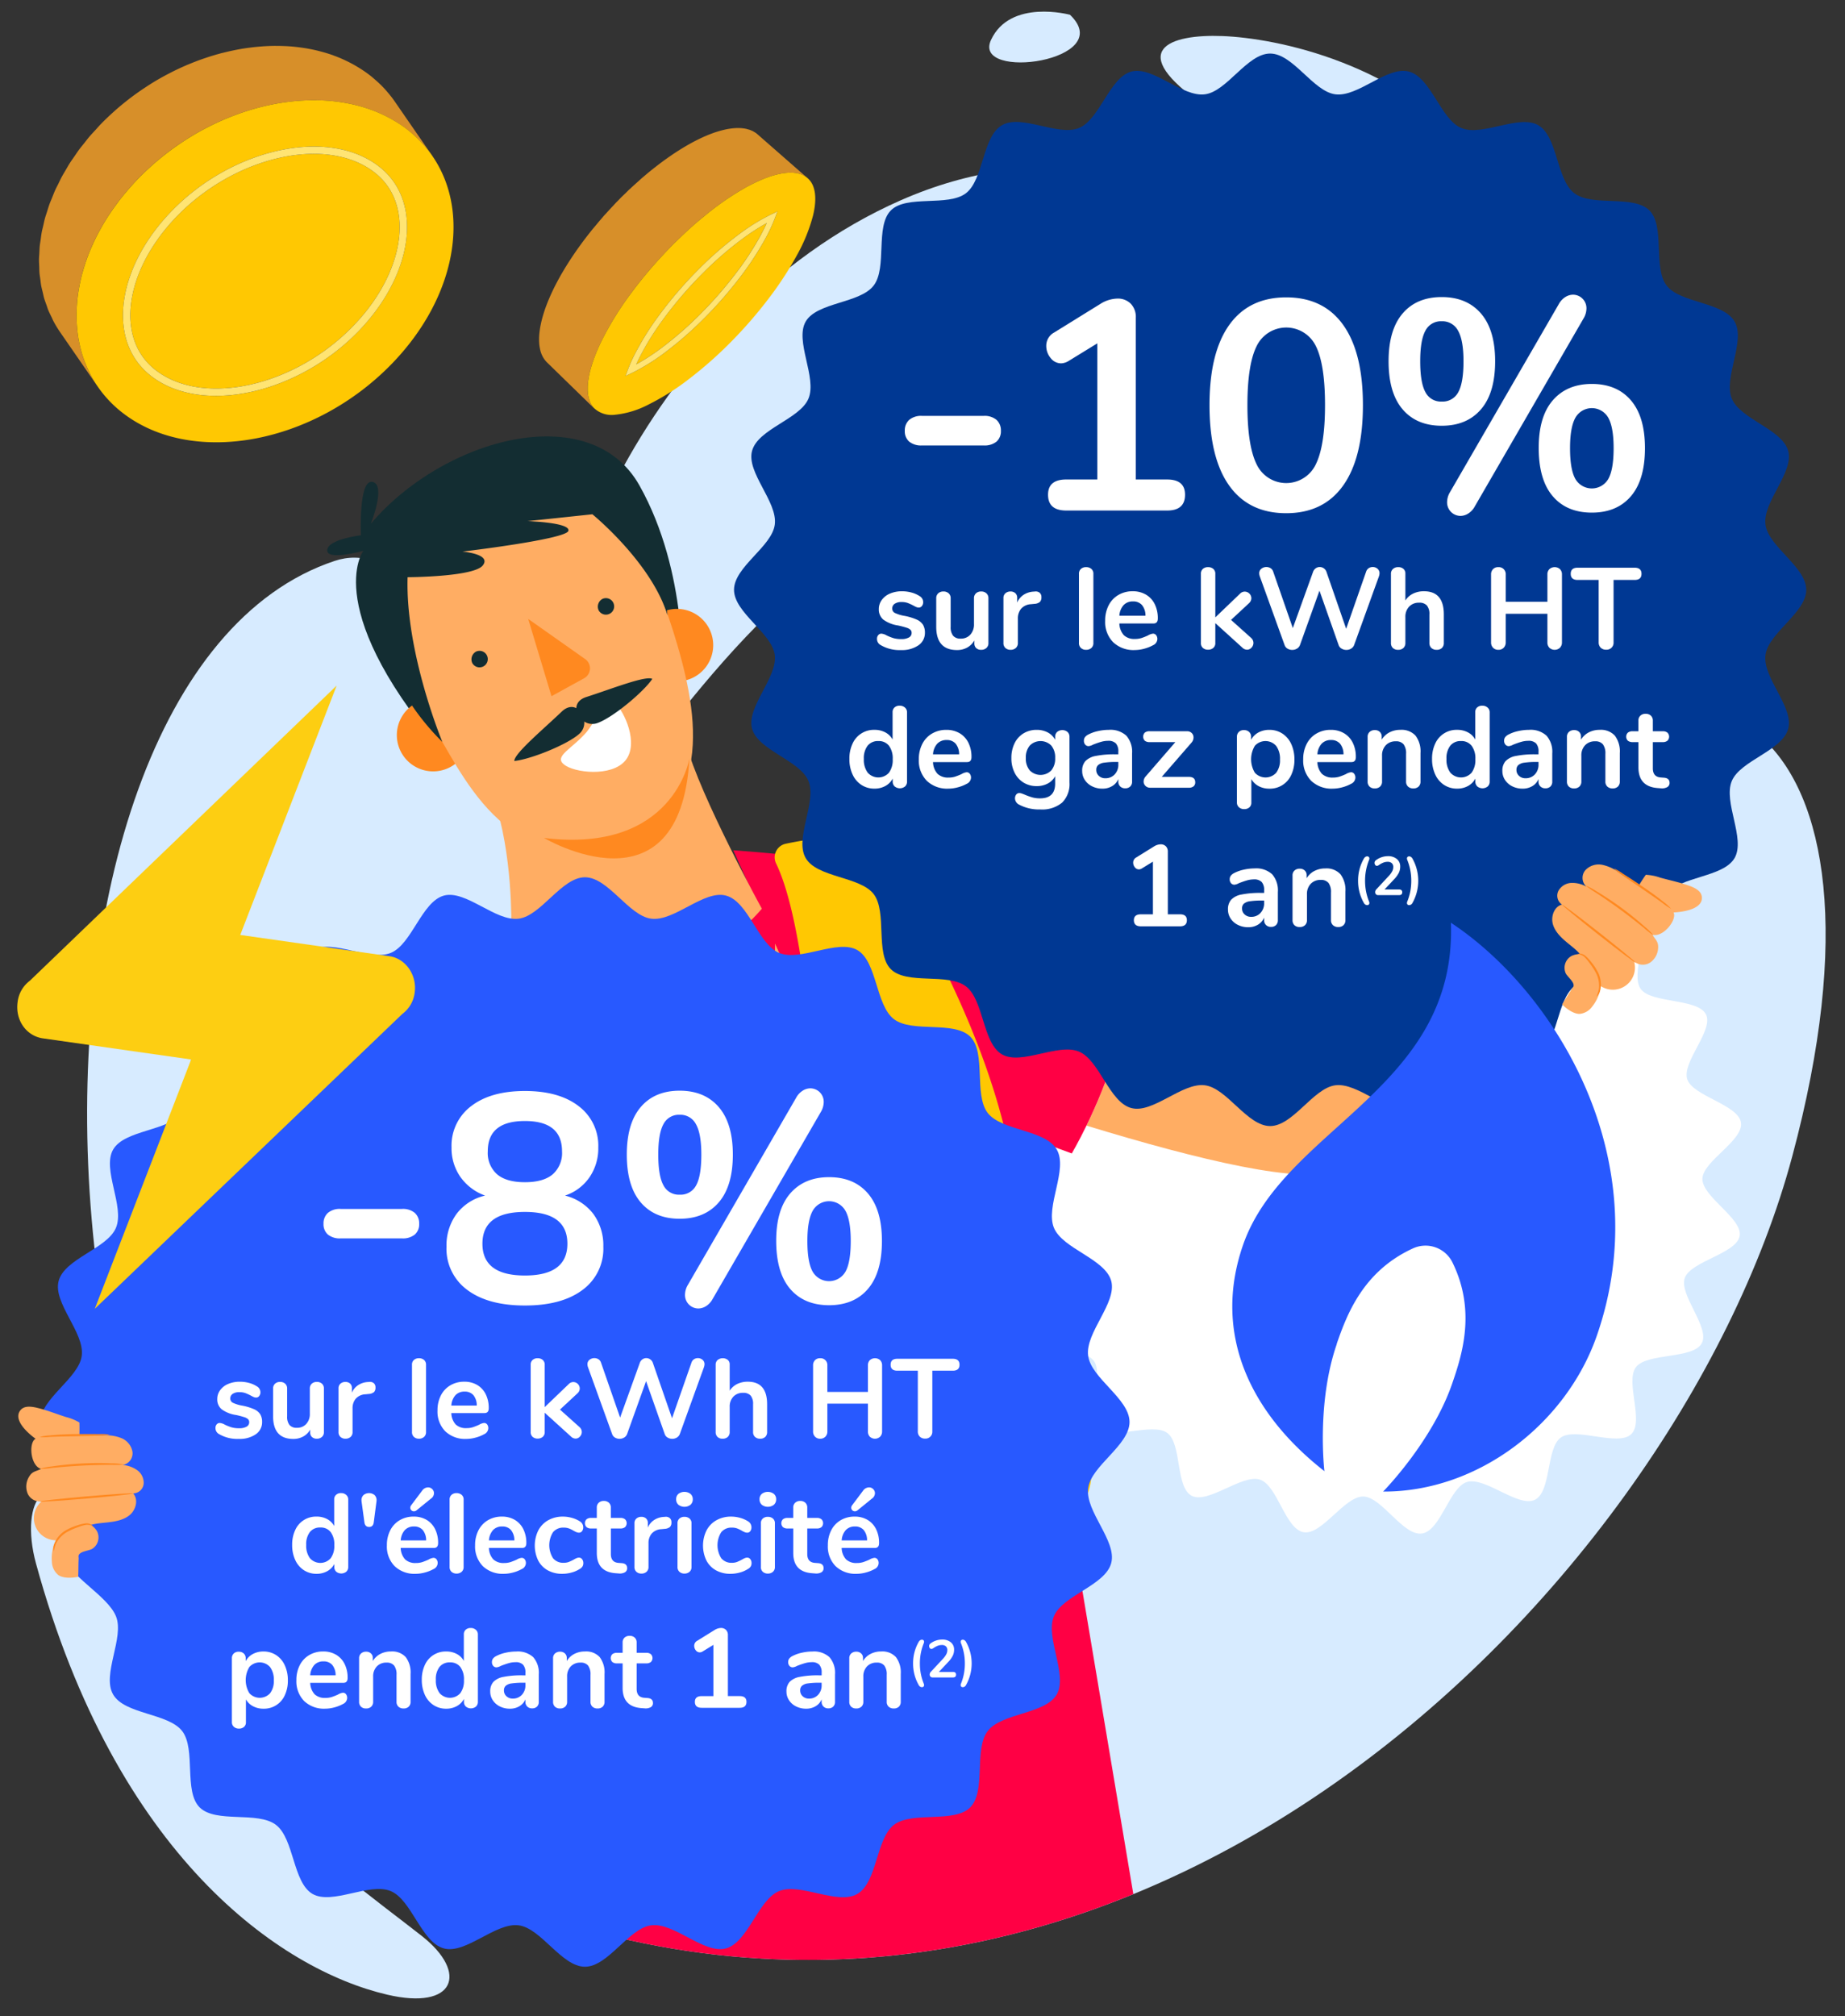 <?xml version="1.0" encoding="UTF-8"?>
<svg xmlns="http://www.w3.org/2000/svg" id="Calque_1" data-name="Calque 1" viewBox="0 0 476 520">
  <rect x="0" y="0" width="476" height="520" fill="#333333" stroke="none"/>
  <defs>
    <style>.cls-1{fill:#d7ebff;}.cls-2{fill:#fff;}.cls-3{fill:#f04;}.cls-4{fill:#ffad63;}.cls-5{fill:#ffc802;}.cls-6{fill:none;}.cls-7{fill:#d78f29;}.cls-8{fill:#ffe473;}.cls-9{fill:#132d32;}.cls-10{fill:#ff8920;}.cls-11{fill:#2859ff;}.cls-12{fill:#003893;}.cls-13{fill:#fdce12;}</style>
  </defs>
  <title>476x520_speciale-dual-10-8-2</title>
  <path class="cls-1" d="M86.36,144.669c13.635-4.53,29.613,8.841,47.65,56.7,14.3,37.942,43.57,106.175,97,110.045,74.33,5.384,105.448-47.536,153.539-100.816,52.079-57.7,108.348-25.925,77.825,87.726S284.892,557.968,120.3,486.686C-1.446,433.957-5.791,175.281,86.36,144.669"></path>
  <path class="cls-1" d="M9.292,403.3c20.677,75.427,62.993,104.73,90.63,111.185,17.468,4.079,21.005-5.6,8.929-15.123-10.993-8.668-29.835-21.945-45.7-39.857-17.139-19.356-31.142-46.836-39.059-62.2-11.639-22.585-19.265-10.285-14.8,5.993"></path>
  <path class="cls-1" d="M382.72,41.912C398.4,61.1,424.792,108.9,401.92,156.2c-5.986,12.379-23.722,25.7-21.636,6.831,1.419-12.837-10.106-61.47-21.125-81.009S326.518,38.05,310.968,27.4c-21.2-14.528-9.2-18.633,4.43-18.1s46.13,6.69,67.322,32.615"></path>
  <path class="cls-1" d="M276.05,3.809s-15.417-4.189-20.377,6.5,32.846,5.456,20.377-6.5"></path>
  <path class="cls-1" d="M290.613,180.042c-15.269-50.962-54.049-53.669-75.728-36.4-47.254,37.648-52.156,73.952-67.339,48.3S166,80.893,232.293,51.7c71.5-31.489,139.517,27.507,108.74,128.795-12.161,40.023-35.913,47.966-50.419-.449"></path>
  <path class="cls-2" d="M449.16,289.545c-.705-4.643-12.453-6.83-13.862-11.176-1.441-4.463,6.927-12.651,4.816-16.749-2.152-4.174-14.029-2.762-16.795-6.508-2.8-3.779,2.508-14.058-.845-17.351-3.372-3.307-14.21,1.55-18.069-1.205s-2.106-14.107-6.374-16.261c-4.248-2.141-13,5.676-17.577,4.188-4.526-1.479-6.517-12.793-11.3-13.578-4.7-.766-10.482,9.268-15.351,9.219-4.745-.049-10.291-10.222-15.132-9.543s-7.12,11.947-11.651,13.3c-4.653,1.383-13.189-6.643-17.46-4.617-4.347,2.062-2.878,13.453-6.784,16.11-3.94,2.681-14.656-2.407-18.089.812s1.617,13.63-1.258,17.327-14.7,2.024-16.948,6.116c-2.233,4.075,5.916,12.47,4.365,16.861-1.541,4.345-13.337,6.255-14.152,10.842-.8,4.508,9.659,10.055,9.608,14.726-.051,4.55-10.655,9.872-9.947,14.516s12.453,6.83,13.859,11.175c1.444,4.463-6.924,12.652-4.816,16.75,2.152,4.173,14.029,2.762,16.8,6.507,2.794,3.779-2.508,14.058.845,17.352,3.372,3.305,14.21-1.55,18.066,1.208s2.106,14.1,6.377,16.259c4.243,2.141,13-5.677,17.574-4.188,4.528,1.478,6.519,12.794,11.3,13.574,4.7.769,10.482-9.265,15.351-9.216,4.744.049,10.288,10.221,15.132,9.543s7.12-11.947,11.651-13.3c4.653-1.384,13.189,6.642,17.46,4.617,4.35-2.062,2.878-13.457,6.784-16.11,3.94-2.684,14.653,2.4,18.086-.812,3.448-3.234-1.617-13.629,1.261-17.33s14.7-2.021,16.948-6.117c2.231-4.075-5.916-12.466-4.365-16.86,1.538-4.342,13.334-6.253,14.152-10.839.8-4.51-9.659-10.055-9.609-14.726C439.263,299.509,449.867,294.188,449.16,289.545Z"></path>
  <path class="cls-3" d="M262.407,309.979a125.956,125.956,0,0,1-31.4,1.44c-17.139-1.241-31.788-9.112-44.259-20.476L148.5,314.048s-36.333,7.1-33.214,29.649c1.979,14.308-12.754,79.409-23.791,125.1A118.2,118.2,0,0,0,120.3,486.686c61.554,26.658,120.641,22.926,172.094,1.863Z"></path>
  <path class="cls-3" d="M110.244,242.007c3.967-1.408,7.092-.974,14.261-.848,10.129,9.119,20.5,16.8,35.338,15.4,16.378-1.543,28.048-12.356,31.436-27.826,10.835-3.663,15.176-5.873,20.316-4.722,21.7,4.862,17.021,27.329,17.021,27.329s41.354,40.516,13.41,67.854l8.461,37.773s-62.032,38.848-127.816,34.761C122.671,391.728,74.578,254.663,110.244,242.007Z"></path>
  <path class="cls-3" d="M89.267,357.785S175.4,251,139.166,241.016C84.435,225.93,52.054,307.461,39.456,326.8A125.085,125.085,0,0,0,89.267,357.785Z"></path>
  <path class="cls-3" d="M105.737,243.2s31.586-5.362,108.2-12.962c11.716-1.162,19.852,6.383,23.824,7.425,27.807,7.291-70.641,44.565-70.641,44.565Z"></path>
  <path class="cls-4" d="M335.991,192.719s1.029-18.964-21.623-20.207c0,0,1.725-16.925-2.962-16.531s-15.381,35.376,16.516,40.562S335.991,192.719,335.991,192.719Z"></path>
  <path class="cls-4" d="M438.641,183.006c-8.427-12.926-119.36,4.3-119.36,4.3l-26.43,59.9s-.668-.345-1.868-.941c1.587,15.885-5.877,34.2-10.68,44.064,28.784,8.807,56.921,15.61,64.1,11.232C360.367,291.831,443.484,190.434,438.641,183.006Z"></path>
  <path class="cls-4" d="M208.94,265.79s.47.179,1.353.511l-10.328-22.982C199.174,281.183,208.94,265.79,208.94,265.79Z"></path>
  <path class="cls-3" d="M290.982,246.265c-.107-1.072-.241-2.136-.434-3.182,0,0-33.977-19.05-101.373-23.773l10.789,24.009L210.292,266.3l3.664,8.153,62.557,23.053s1.624-2.736,3.788-7.179C285.1,280.469,292.569,262.151,290.982,246.265Z"></path>
  <path class="cls-5" d="M218.16,216.083a12.556,12.556,0,0,1,9.59,5.777c6.846,10.506,25.539,41.285,32.521,74.031,8.618,40.42,27.3,79.037,19.523,90.939,0,0-2.579-6.594-24.154,1.852s-25.907,10.332-42.154,4.976c0,0,1.813-139.9-13.238-170.9a3.585,3.585,0,0,1,2.44-5.126C206.871,216.742,213,215.732,218.16,216.083Z"></path>
  <path class="cls-6" d="M42.89,39.622l-.063.05c.183-.142.364-.287.549-.427l0,0C43.21,39.371,43.051,39.5,42.89,39.622Z"></path>
  <path class="cls-6" d="M53.775,32.718l-.105.055c.223-.114.446-.233.67-.344l-.025.012C54.134,32.531,53.956,32.627,53.775,32.718Z"></path>
  <path class="cls-6" d="M50.3,34.6l-.014.009c.105-.062.213-.118.318-.179l-.089.05C50.448,34.524,50.375,34.563,50.3,34.6Z"></path>
  <path class="cls-6" d="M46.448,37.042l-.005,0c.221-.15.443-.3.665-.442l-.039.025C46.862,36.766,46.655,36.9,46.448,37.042Z"></path>
  <path class="cls-6" d="M39.2,42.688l-.048.044c.12-.107.237-.219.357-.325l-.017.015C39.4,42.509,39.3,42.6,39.2,42.688Z"></path>
  <path class="cls-6" d="M27.579,56.287c.049-.078.094-.156.143-.234l-.024.036C27.656,56.154,27.62,56.221,27.579,56.287Z"></path>
  <path class="cls-6" d="M25.536,59.781c.116-.216.24-.43.359-.646-.09.155-.184.31-.268.466C25.6,59.661,25.568,59.721,25.536,59.781Z"></path>
  <path class="cls-6" d="M32.607,49.449c.168-.2.343-.395.514-.592-.12.134-.244.266-.359.4C32.709,49.322,32.66,49.386,32.607,49.449Z"></path>
  <path class="cls-6" d="M29.787,53.046c.171-.235.342-.471.518-.706-.076.1-.156.2-.23.295C29.975,52.771,29.883,52.908,29.787,53.046Z"></path>
  <path class="cls-6" d="M80.4,25.846h-.006c.175,0,.348,0,.522,0h0C80.742,25.849,80.572,25.844,80.4,25.846Z"></path>
  <path class="cls-6" d="M62.132,29.154c.108-.037.216-.072.324-.109l-.315.105Z"></path>
  <path class="cls-6" d="M91.665,27.089c.089.022.178.046.267.069l-.262-.068Z"></path>
  <path class="cls-6" d="M84.461,25.966l.067,0h0Z"></path>
  <path class="cls-6" d="M101.9,31.252c.159.1.32.188.477.287l-.453-.273Z"></path>
  <path class="cls-6" d="M87.87,26.351l.288.043-.253-.039Z"></path>
  <path class="cls-6" d="M70.049,26.981c.162-.033.325-.07.487-.1l-.019,0C70.36,26.913,70.2,26.947,70.049,26.981Z"></path>
  <path class="cls-6" d="M66.648,27.773h0c.209-.055.418-.1.627-.158l-.015,0C67.056,27.671,66.852,27.719,66.648,27.773Z"></path>
  <path class="cls-6" d="M106.548,34.632c.112.1.22.2.33.3-.053-.048-.1-.1-.155-.147S106.607,34.682,106.548,34.632Z"></path>
  <path class="cls-6" d="M73.559,26.371h0c.216-.03.43-.053.645-.081l-.028,0C73.97,26.321,73.764,26.343,73.559,26.371Z"></path>
  <path class="cls-6" d="M23.7,63.563c.111-.253.224-.506.34-.76-.056.117-.117.234-.17.352C23.806,63.292,23.753,63.428,23.7,63.563Z"></path>
  <path class="cls-6" d="M60.319,29.816l-.172.065Z"></path>
  <path class="cls-6" d="M64.736,28.316l-.082.024Z"></path>
  <path class="cls-6" d="M49.538,35.068c-.331.2-.663.4-.992.607C48.875,35.469,49.206,35.268,49.538,35.068Z"></path>
  <path class="cls-6" d="M41.21,40.964c-.081.067-.161.136-.241.2C41.049,41.1,41.129,41.031,41.21,40.964Z"></path>
  <path class="cls-6" d="M94.177,27.793c-.142-.044-.283-.092-.426-.135C93.894,27.7,94.035,27.749,94.177,27.793Z"></path>
  <path class="cls-6" d="M37.512,44.241q-.864.82-1.7,1.675C36.369,45.345,36.938,44.79,37.512,44.241Z"></path>
  <path class="cls-6" d="M90.261,26.775,89.9,26.7Z"></path>
  <path class="cls-6" d="M86.307,26.142c-.238-.028-.479-.047-.718-.072C85.829,26.094,86.069,26.116,86.307,26.142Z"></path>
  <path class="cls-6" d="M19.742,80.988c0-.152.011-.306.015-.458-.005.123-.015.247-.016.37C19.74,80.929,19.742,80.958,19.742,80.988Z"></path>
  <path class="cls-6" d="M20.388,74.281q.071-.4.151-.8c-.029.133-.063.266-.088.4S20.409,74.147,20.388,74.281Z"></path>
  <path class="cls-6" d="M22.282,67.141c.061-.173.114-.345.177-.518-.013.036-.03.073-.043.109C22.367,66.868,22.326,67,22.282,67.141Z"></path>
  <path class="cls-6" d="M19.907,77.865c.018-.2.03-.4.051-.6-.006.05-.015.1-.02.149C19.923,77.567,19.917,77.716,19.907,77.865Z"></path>
  <path class="cls-6" d="M21.244,70.453c.053-.2.115-.391.17-.586-.046.149-.1.3-.137.447C21.265,70.36,21.256,70.406,21.244,70.453Z"></path>
  <path class="cls-6" d="M23.96,97.721c-.19-.329-.377-.66-.554-1,.033.066.062.134.1.2C23.647,97.194,23.806,97.456,23.96,97.721Z"></path>
  <path class="cls-6" d="M19.9,84.661c-.023-.249-.041-.5-.059-.749.006.134.008.27.019.4C19.866,84.432,19.884,84.546,19.9,84.661Z"></path>
  <path class="cls-6" d="M21.06,90.923c-.032-.109-.056-.222-.086-.332.023.092.042.185.068.276C21.047,90.887,21.054,90.9,21.06,90.923Z"></path>
  <path class="cls-6" d="M22.245,94.262c-.1-.229-.186-.461-.276-.693.047.133.09.267.143.4C22.152,94.067,22.2,94.164,22.245,94.262Z"></path>
  <path class="cls-6" d="M20.39,88.1c-.042-.216-.089-.43-.128-.648.01.063.016.127.027.189C20.318,87.8,20.356,87.95,20.39,88.1Z"></path>
  <path class="cls-6" d="M191.631,48.781c-.088.051-.18.109-.269.161.157-.092.317-.189.473-.278l-.027.015Z"></path>
  <path class="cls-6" d="M193.482,47.763l-.028.016c.119-.062.234-.117.352-.178-.088.045-.171.082-.259.128C193.524,47.74,193.5,47.752,193.482,47.763Z"></path>
  <path class="cls-6" d="M199.88,45.147l-.061.019c.123-.034.241-.062.362-.094-.067.018-.13.029-.2.047Z"></path>
  <path class="cls-6" d="M195.177,46.923c-.057.027-.118.059-.175.087.182-.086.361-.168.541-.249-.073.033-.142.06-.215.094Z"></path>
  <path class="cls-6" d="M198.433,45.593c-.058.02-.121.047-.18.068.074-.026.152-.057.226-.083l-.036.011Z"></path>
  <path class="cls-6" d="M196.8,46.211c-.082.033-.168.075-.251.11.168-.07.337-.142.5-.208-.038.015-.073.026-.111.042Z"></path>
  <path class="cls-6" d="M189.775,49.9c-.078.049-.159.1-.237.154.193-.122.386-.243.577-.361-.049.031-.1.057-.147.088Z"></path>
  <path class="cls-6" d="M182.874,54.8c1.016-.8,2.037-1.576,3.061-2.313-1.023.736-2.043,1.51-3.058,2.311Z"></path>
  <path class="cls-6" d="M187.877,51.131c-.046.031-.094.066-.14.1.188-.127.373-.248.559-.372-.114.075-.224.142-.338.219Z"></path>
  <path class="cls-6" d="M201.247,44.82c-.052.01-.107.027-.16.038q.2-.042.4-.079c-.036.007-.07.01-.106.017Z"></path>
  <path class="cls-6" d="M207.667,45.444c.037.023.072.048.108.072-.024-.015-.044-.035-.068-.05Z"></path>
  <path class="cls-6" d="M205.747,44.709l.15.033c-.031-.008-.061-.017-.093-.024S205.765,44.713,205.747,44.709Z"></path>
  <path class="cls-6" d="M179.787,57.343c.615-.528,1.237-1.029,1.857-1.536-.618.5-1.237,1-1.849,1.529Z"></path>
  <path class="cls-6" d="M108.373,36.344c-.094-.1-.2-.185-.3-.28q.289.29.569.585c-.088-.094-.167-.195-.257-.288Z"></path>
  <path class="cls-6" d="M204.823,44.57h-.03c.109.009.213.024.319.037-.052-.007-.1-.019-.153-.025Z"></path>
  <path class="cls-6" d="M202.533,44.616c-.055.006-.114.019-.17.026.109-.014.222-.032.329-.043h-.013Z"></path>
  <path class="cls-6" d="M203.8,44.53c.044,0,.084,0,.127,0H203.9Z"></path>
  <path class="cls-6" d="M151.625,100.057c0-.111,0-.216,0-.33l0,.041C151.62,99.868,151.626,99.959,151.625,100.057Z"></path>
  <path class="cls-6" d="M153.016,93.135c.088-.255.174-.509.269-.768l0,0C153.188,92.629,153.1,92.881,153.016,93.135Z"></path>
  <path class="cls-6" d="M151.651,101.071l0,.026c-.008-.114-.021-.222-.026-.339,0,.032,0,.064,0,.1C151.635,100.929,151.646,101,151.651,101.071Z"></path>
  <path class="cls-6" d="M152.455,94.9c.1-.357.214-.72.331-1.086-.117.363-.229.724-.329,1.077Z"></path>
  <path class="cls-6" d="M175.241,61.509c.256-.248.51-.5.768-.744L176,60.77C175.746,61.013,175.494,61.261,175.241,61.509Z"></path>
  <path class="cls-6" d="M109.7,37.829c.1.121.208.241.309.363-.046-.057-.092-.115-.139-.172S109.755,37.894,109.7,37.829Z"></path>
  <path class="cls-6" d="M152.2,103.613c.008.019.02.035.028.054-.031-.073-.062-.144-.091-.219.009.025.014.055.024.08S152.193,103.583,152.2,103.613Z"></path>
  <path class="cls-6" d="M151.972,96.947c.046-.236.089-.469.143-.71l0,.006C152.06,96.482,152.017,96.713,151.972,96.947Z"></path>
  <path class="cls-6" d="M162.99,75.4l0,0q1.05-1.414,2.17-2.823h0Q164.038,73.988,162.99,75.4Z"></path>
  <path class="cls-6" d="M154.407,89.624c.017-.038.031-.074.048-.112v0C154.438,89.552,154.423,89.587,154.407,89.624Z"></path>
  <path class="cls-6" d="M171.52,65.266l-.022.023q.66-.7,1.332-1.389h0Q172.168,64.578,171.52,65.266Z"></path>
  <path class="cls-6" d="M155.049,88.243c.035-.072.066-.143.1-.215v0C155.114,88.1,155.083,88.172,155.049,88.243Z"></path>
  <path class="cls-6" d="M155.162,88c.015-.03.031-.061.046-.092-.014.029-.031.059-.045.089Z"></path>
  <path class="cls-7" d="M152.233,103.667c-.008-.019-.02-.035-.028-.054s-.027-.055-.039-.086-.014-.055-.024-.08a8.28,8.28,0,0,1-.488-2.35l0-.026c-.005-.074-.016-.142-.02-.217,0-.031,0-.064,0-.1-.009-.225-.006-.463,0-.7,0-.1,0-.189,0-.289l0-.041c.014-.368.041-.749.085-1.145.058-.527.152-1.077.261-1.635.045-.233.088-.465.142-.7l0-.006q.149-.655.339-1.333l0-.009c.1-.353.212-.714.329-1.077.072-.225.151-.454.23-.682.087-.254.173-.506.267-.763l0,0q.493-1.338,1.122-2.743c.016-.037.031-.073.047-.11v0c.188-.419.388-.843.594-1.269.034-.071.065-.141.1-.212v0l.005-.012.007-.013v0c.014-.029.03-.06.045-.089A81.311,81.311,0,0,1,162.833,75.6c.049-.067.1-.133.153-.2l0,0q1.048-1.412,2.166-2.818h0c1.972-2.479,4.1-4.922,6.342-7.292l.022-.023q.649-.687,1.309-1.365h0c.248-.254.486-.517.737-.769.549-.553,1.115-1.083,1.674-1.623.253-.247.505-.5.762-.739l.006-.006c1.242-1.176,2.5-2.323,3.778-3.421l.008-.007c.611-.526,1.231-1.024,1.849-1.529.411-.335.817-.684,1.23-1.01l0,0c1.015-.8,2.035-1.575,3.058-2.311.609-.439,1.208-.854,1.8-1.255.046-.031.094-.067.14-.1l.081-.055c.114-.077.224-.144.338-.219q.627-.416,1.241-.8c.078-.049.159-.1.237-.154l.193-.12c.05-.031.1-.057.147-.088.421-.26.836-.508,1.248-.748.089-.052.181-.11.269-.161l.177-.1.027-.015q.823-.47,1.618-.885l.028-.016c.022-.011.042-.024.064-.034.088-.046.172-.083.259-.128.4-.207.8-.406,1.2-.591.057-.027.118-.06.175-.087l.151-.069c.073-.034.142-.061.215-.094q.51-.232,1.006-.44c.082-.034.169-.076.251-.11l.141-.057c.038-.015.073-.027.111-.042.08-.032.164-.07.244-.1.326-.127.643-.24.958-.35.059-.021.121-.047.18-.068l.011,0,.036-.011c.459-.157.9-.291,1.34-.412l.061-.019.1-.028c.068-.018.131-.029.2-.047.308-.08.61-.152.906-.214.052-.011.108-.027.16-.038l.132-.024c.036-.007.07-.01.106-.017.3-.056.592-.1.878-.137.055-.007.115-.02.17-.026l.147-.016h.013c.38-.04.749-.063,1.1-.068l.1,0h.029q.449,0,.869.035h.03l.136.01c.053.006.1.018.153.025.113.014.231.021.34.039s.2.044.295.065c.018,0,.039.005.057.009s.062.016.093.024a5.928,5.928,0,0,1,1.77.7l.04.022c.024.015.044.034.068.05a5,5,0,0,1,.485.354c.032.026.07.047.1.074l-12.916-11.31a5.734,5.734,0,0,0-.609-.465c-.027-.018-.058-.031-.085-.049-.077-.049-.161-.092-.241-.138-.117-.067-.229-.141-.352-.2-.06-.03-.128-.051-.19-.079-.1-.045-.2-.086-.306-.128-.083-.032-.162-.073-.249-.1-.105-.037-.22-.062-.329-.094s-.214-.066-.325-.093c-.055-.014-.1-.033-.159-.045-.207-.047-.42-.087-.638-.12-.026,0-.054,0-.079-.009a.428.428,0,0,1-.043-.009c-.032,0-.07,0-.1-.008-.148-.018-.294-.038-.446-.05s-.333-.017-.5-.022c-.049,0-.1-.006-.144-.007l-.062,0c-.241,0-.488,0-.74.011-.1.006-.212.015-.318.022l-.142.01c-.057,0-.11.006-.168.012-.212.02-.429.044-.649.073-.117.015-.238.036-.357.055l-.158.024c-.052.009-.1.014-.156.024-.227.039-.458.084-.693.134-.138.029-.281.063-.422.1-.026.006-.048.009-.074.015l-.045.012-.1.023q-.326.08-.66.172c-.222.062-.448.127-.675.2l-.017,0-.037.013c-.21.065-.423.133-.637.2s-.449.154-.676.237l-.182.068-.144.054c-.121.046-.241.089-.363.137-.233.091-.467.186-.7.283-.147.062-.3.126-.447.191l-.116.05c-.052.022-.1.042-.154.066q-.363.16-.732.331t-.744.354l-.04.02-.017.007-.035.019c-.221.109-.444.219-.667.334-.255.129-.511.265-.77.4-.081.043-.163.089-.244.134l-.215.117c-.121.067-.242.131-.364.2q-.414.231-.836.477c-.157.091-.317.188-.475.281l-.156.094c-.074.043-.145.084-.218.129q-.428.259-.861.531-.343.215-.688.437l-.085.056-.06.039c-.183.119-.365.237-.549.359q-.35.231-.7.471t-.709.488c-.109.076-.221.154-.331.232s-.22.156-.33.234l-.33.236-.33.24q-.715.519-1.425,1.062c-.1.079-.207.164-.311.243l-.288.225c-.273.212-.547.421-.818.637q-.706.563-1.409,1.146c-.187.156-.373.316-.559.474l-.325.275c-.171.146-.342.287-.511.434-.314.27-.616.564-.928.84-.679.6-1.354,1.206-2.02,1.83-.154.143-.313.277-.465.422-.277.262-.541.542-.816.81-.375.364-.759.715-1.129,1.085-.254.253-.494.519-.745.774-.2.2-.407.4-.6.6-.225.233-.436.478-.659.714q-.9.955-1.777,1.926c-.232.257-.477.5-.705.763-.168.192-.322.387-.489.578-.58.668-1.144,1.34-1.7,2.016-.25.3-.518.6-.764.9-.192.237-.377.476-.565.714-.094.118-.188.236-.281.354-.114.146-.233.291-.346.437q-.586.754-1.151,1.51c-.222.3-.435.593-.651.889-.043.058-.089.116-.132.175-.028.038-.052.076-.081.115-.08.112-.164.223-.244.335q-.542.758-1.062,1.513c-.25.362-.495.726-.735,1.088-.021.03-.04.06-.06.091s-.023.037-.036.055c-.207.313-.413.626-.615.939q-.348.542-.684,1.081t-.654,1.071l-.018.03q-.272.454-.534.9t-.526.925q-.259.462-.505.919c-.047.086-.091.172-.137.258l-.076.143c-.09.17-.183.341-.27.51q-.217.417-.424.831t-.4.824c-.12.25-.236.5-.35.746,0,.012-.012.022-.016.033s-.01.021-.015.033l0,.005q-.188.406-.364.808c-.072.165-.141.328-.21.49-.026.062-.053.122-.079.184-.014.036-.031.072-.046.108-.108.259-.214.518-.316.772-.048.121-.092.238-.138.357l-.087.226-.071.181q-.142.379-.274.753c-.032.09-.06.177-.091.266l-.067.2c-.034.1-.069.2-.1.3q-.124.377-.237.748c-.015.048-.027.1-.041.144l-.057.194c-.039.134-.079.267-.115.4q-.1.365-.193.724l-.012.051c-.011.043-.019.085-.029.128-.049.2-.1.4-.141.6-.034.155-.064.306-.095.459-.013.066-.027.132-.04.2-.007.035-.015.071-.022.106-.047.251-.09.5-.127.744-.012.072-.019.14-.029.212s-.023.161-.033.24-.027.185-.038.276c-.008.067-.016.134-.023.2s-.014.134-.02.2-.013.131-.018.2-.011.13-.016.2c-.017.218-.029.43-.037.639-.006.167-.007.33-.007.491,0,.027,0,.054,0,.081v.042c0,.2.006.4.014.589.007.126.018.246.027.367,0,.026,0,.054,0,.081s0,.027.006.042,0,.051,0,.076c.005.046.016.085.022.131a10.069,10.069,0,0,0,.186,1.136c.013.056.016.121.029.177s.03.081.041.125c.021.081.035.17.058.249a7.445,7.445,0,0,0,.31.865l.006.018c.01.023.024.04.034.063a6.544,6.544,0,0,0,.321.645c.049.085.108.159.161.24.024.038.042.087.067.124s.057.063.082.1a5.685,5.685,0,0,0,.662.793l12.3,11.982c-.026-.025-.044-.058-.069-.083-.055-.056-.116-.1-.168-.164A5.4,5.4,0,0,1,152.233,103.667Z"></path>
  <path class="cls-5" d="M209.767,47.96a5.226,5.226,0,0,0-1.506-2.09,5,5,0,0,0-.485-.354c-.036-.024-.071-.049-.108-.072a5.928,5.928,0,0,0-1.77-.7l-.15-.033c-.1-.021-.193-.048-.295-.065s-.227-.025-.34-.039-.21-.027-.319-.037q-.42-.036-.869-.035c-.043,0-.084,0-.127,0-.355.005-.723.029-1.1.068-.107.011-.22.03-.329.043-.286.037-.578.081-.878.137q-.2.037-.4.079c-.3.062-.6.134-.906.214-.121.031-.24.06-.362.094-.436.121-.881.256-1.34.412-.074.025-.151.057-.226.083-.315.111-.632.223-.958.35-.08.031-.164.069-.244.1-.166.066-.335.138-.5.208q-.5.208-1.006.44c-.179.082-.359.163-.541.249-.393.186-.792.384-1.2.591-.118.06-.233.115-.352.178q-.8.416-1.618.885c-.156.089-.316.186-.473.278-.411.24-.827.488-1.248.748-.191.118-.384.239-.577.361q-.614.388-1.241.8c-.186.124-.371.244-.559.372-.593.4-1.192.817-1.8,1.255-1.024.737-2.045,1.512-3.061,2.313-.413.326-.819.674-1.23,1.01-.621.507-1.243,1.008-1.857,1.536-1.278,1.1-2.536,2.245-3.778,3.421-.258.245-.511.5-.768.744-.559.54-1.124,1.07-1.674,1.623-.251.252-.489.514-.737.769q-.673.689-1.332,1.389c-2.237,2.37-4.37,4.813-6.342,7.292q-1.119,1.407-2.17,2.823c-.049.067-.1.133-.153.2a81.311,81.311,0,0,0-7.625,12.308c-.015.03-.031.061-.046.092l-.007.013-.005.012c-.035.073-.066.143-.1.215-.205.426-.405.85-.594,1.269-.017.038-.031.074-.048.112q-.627,1.4-1.122,2.743c-.1.259-.181.513-.269.768-.079.228-.158.457-.23.682-.118.366-.231.73-.331,1.086q-.191.679-.339,1.333c-.055.241-.1.474-.143.71-.109.559-.2,1.108-.261,1.635-.044.4-.071.777-.085,1.145,0,.114,0,.219,0,.33,0,.238-.007.476,0,.7,0,.117.018.225.026.339a8.28,8.28,0,0,0,.488,2.35c.029.075.06.147.091.219a5.4,5.4,0,0,0,.923,1.5c.052.059.113.108.168.164a6.642,6.642,0,0,0,5.361,1.65A23.81,23.81,0,0,0,167.2,104.4,63.026,63.026,0,0,0,177.8,97.721a103.756,103.756,0,0,0,10.939-9.687,114.667,114.667,0,0,0,9.517-10.966,88.015,88.015,0,0,0,7.323-11.2,43.773,43.773,0,0,0,4.2-10.352C210.541,52.307,210.5,49.779,209.767,47.96Zm-9.832,8.283a43.667,43.667,0,0,1-2.44,5.246A78.289,78.289,0,0,1,190.939,71.5a104.629,104.629,0,0,1-8.747,10.077,94.232,94.232,0,0,1-9.957,8.826,54.709,54.709,0,0,1-9.024,5.714l-.208.1-1.633.75.638-1.68c.388-1.021.864-2.112,1.415-3.245a72.412,72.412,0,0,1,6.806-10.975,103.982,103.982,0,0,1,9.86-11.455,90.644,90.644,0,0,1,11.217-9.666,50.261,50.261,0,0,1,7.625-4.629l1.65-.782Z"></path>
  <path class="cls-5" d="M181.132,70.651a102.521,102.521,0,0,0-9.72,11.292,70.933,70.933,0,0,0-6.667,10.744q-.322.662-.608,1.3a58.244,58.244,0,0,0,7.2-4.753,92.785,92.785,0,0,0,9.8-8.687,103.185,103.185,0,0,0,8.624-9.935,76.838,76.838,0,0,0,6.432-9.822c.607-1.123,1.144-2.208,1.606-3.244a54.342,54.342,0,0,0-5.64,3.6A89.183,89.183,0,0,0,181.132,70.651Z"></path>
  <path class="cls-8" d="M191.306,59.947a90.644,90.644,0,0,0-11.217,9.666,103.982,103.982,0,0,0-9.86,11.455,72.412,72.412,0,0,0-6.806,10.975c-.552,1.133-1.028,2.224-1.415,3.245l-.638,1.68,1.633-.75.208-.1a54.709,54.709,0,0,0,9.024-5.714,94.232,94.232,0,0,0,9.957-8.826A104.629,104.629,0,0,0,190.939,71.5a78.289,78.289,0,0,0,6.556-10.013,43.667,43.667,0,0,0,2.44-5.246l.646-1.708-1.65.782A50.261,50.261,0,0,0,191.306,59.947Zm4.894.842a76.838,76.838,0,0,1-6.432,9.822,103.185,103.185,0,0,1-8.624,9.935,92.785,92.785,0,0,1-9.8,8.687,58.244,58.244,0,0,1-7.2,4.753q.285-.638.608-1.3a70.933,70.933,0,0,1,6.667-10.744,102.521,102.521,0,0,1,9.72-11.292,89.183,89.183,0,0,1,11.033-9.509,54.342,54.342,0,0,1,5.64-3.6C197.344,58.581,196.807,59.666,196.2,60.789Z"></path>
  <path class="cls-7" d="M23.5,96.925c-.035-.065-.064-.133-.1-.2q-.637-1.2-1.161-2.463c-.043-.1-.092-.2-.133-.3-.053-.131-.1-.265-.143-.4-.338-.867-.648-1.747-.909-2.646-.006-.019-.013-.037-.018-.056-.026-.091-.045-.184-.068-.276-.227-.818-.419-1.648-.583-2.489-.034-.153-.072-.3-.1-.459-.011-.062-.017-.126-.027-.189-.161-.919-.28-1.852-.366-2.794-.013-.115-.031-.229-.04-.346-.011-.133-.013-.269-.019-.4-.068-.966-.105-1.939-.1-2.924,0-.03,0-.059,0-.089,0-.122.011-.246.016-.37q.028-1.323.151-2.665c.01-.15.016-.3.031-.449,0-.049.014-.1.02-.149.1-.99.251-1.986.43-2.987.021-.134.038-.267.063-.4s.059-.266.088-.4c.2-1.007.43-2.016.705-3.028.012-.046.021-.093.034-.139.041-.149.091-.3.137-.447q.389-1.362.867-2.727c.045-.136.085-.272.134-.409.013-.036.029-.073.043-.109.372-1.021.79-2.041,1.238-3.06.057-.136.109-.272.17-.408.053-.118.114-.234.17-.352.464-1.011.961-2.019,1.5-3.023.031-.06.059-.12.091-.18.084-.156.178-.31.268-.466.529-.955,1.086-1.905,1.683-2.849.041-.066.077-.133.12-.2l.024-.036c.646-1.011,1.341-2.013,2.065-3.007.1-.137.188-.275.288-.411.074-.1.154-.2.23-.295q1.1-1.46,2.3-2.89c.053-.063.1-.128.155-.191.115-.135.239-.267.359-.4.86-.993,1.748-1.977,2.69-2.941q.837-.857,1.7-1.675c.539-.515,1.088-1.015,1.641-1.509l.048-.044c.1-.087.194-.178.292-.266l.017-.015c.48-.423.969-.832,1.458-1.24.081-.067.16-.137.241-.2.534-.44,1.074-.869,1.617-1.291l.063-.05c.16-.124.319-.251.481-.374l0,0q1.51-1.148,3.067-2.2l.005,0c.206-.141.414-.276.621-.413l.039-.025c.477-.315.955-.626,1.438-.928.329-.208.661-.406.992-.607.251-.151.5-.308.751-.456L50.3,34.6c.072-.042.145-.08.216-.12l.089-.05c1.011-.584,2.033-1.135,3.063-1.661l.105-.055c.18-.091.359-.186.539-.277l.025-.012Q57.209,31,60.147,29.881l.172-.065c.6-.229,1.207-.452,1.813-.662l.009,0,.315-.105q1.1-.374,2.2-.706l.082-.024c.637-.191,1.274-.374,1.912-.543h0c.2-.054.407-.1.612-.154l.015,0q1.387-.351,2.773-.634c.156-.033.312-.068.468-.1l.019,0q1.514-.3,3.021-.507h0c.206-.028.411-.051.615-.077l.028,0a53.374,53.374,0,0,1,6.193-.445H80.4c.172,0,.342,0,.513,0h0c1.192,0,2.376.032,3.545.116l.063,0h0c.356.026.708.067,1.061.1.239.024.48.044.718.072.525.059,1.044.131,1.563.208l.035,0,.253.039q.878.137,1.742.308l.361.073c.471.1.94.2,1.4.314h0l.262.068c.612.154,1.219.319,1.819.5.143.043.284.091.426.135a35.8,35.8,0,0,1,7.724,3.459l.024.014.453.273c.724.452,1.436.922,2.123,1.43.717.53,1.392,1.089,2.047,1.663.058.05.118.1.176.151s.1.1.155.147c.411.37.812.748,1.2,1.135.1.1.2.184.3.28l.016.017c.09.093.169.194.257.288.364.385.714.78,1.054,1.18.055.065.116.126.17.191s.093.115.139.172c.522.634,1.025,1.28,1.488,1.948q-4.824-6.987-9.648-13.97-.379-.55-.787-1.086c-.15-.2-.312-.386-.468-.579-.133-.169-.267-.339-.408-.5-.469-.562-.953-1.114-1.471-1.646l-.022-.024c-.523-.538-1.077-1.055-1.648-1.562-.164-.146-.334-.289-.5-.432-.2-.171-.395-.35-.6-.517q-.545-.44-1.117-.862c-.631-.467-1.284-.9-1.947-1.325-.208-.131-.423-.253-.633-.38-.467-.281-.937-.554-1.417-.813-.249-.133-.5-.263-.752-.391q-.7-.358-1.425-.683c-.248-.112-.495-.227-.745-.334-.557-.237-1.122-.458-1.695-.668-.143-.052-.28-.116-.423-.166-.027-.011-.055-.016-.081-.025-1.025-.361-2.073-.669-3.138-.946-.191-.051-.381-.1-.573-.148q-1.569-.384-3.188-.649c-.19-.031-.383-.057-.574-.086-1.118-.168-2.246-.3-3.392-.388-.07-.006-.142-.006-.213-.011-1.129-.078-2.271-.111-3.422-.109-.1,0-.2-.01-.3-.01-.055,0-.11.007-.166.007-.99.01-1.986.053-2.988.121-.227.016-.454.038-.681.056q-1.278.1-2.564.27c-.211.027-.419.049-.63.078q-1.509.212-3.028.509c-.227.045-.454.1-.682.142-.854.178-1.708.374-2.562.591-.152.039-.3.066-.456.1-.061.016-.124.04-.186.057-1.315.348-2.626.747-3.936,1.187-.187.063-.373.124-.561.189-1.3.448-2.586.946-3.871,1.483-.1.043-.209.076-.313.12s-.2.1-.3.138q-1.682.725-3.342,1.548c-.185.091-.369.189-.553.284-1.088.553-2.165,1.133-3.23,1.75-.059.035-.123.064-.182.1l-.055.035c-1.091.637-2.166,1.318-3.229,2.022-.207.137-.414.273-.62.412q-1.559,1.056-3.074,2.2c-.064.048-.131.091-.2.14-.093.072-.181.154-.274.226-1.161.9-2.3,1.832-3.415,2.813-.1.085-.187.173-.282.257-1.162,1.035-2.3,2.109-3.4,3.234l-.108.111c-.484.5-.919,1.01-1.38,1.515-.521.571-1.066,1.134-1.561,1.715-.459.538-.869,1.09-1.3,1.635-.463.579-.947,1.153-1.382,1.74-.416.563-.785,1.139-1.178,1.707s-.824,1.158-1.2,1.746-.7,1.181-1.047,1.772S16.269,45,15.952,45.585c-.328.6-.6,1.212-.9,1.819-.286.579-.6,1.155-.858,1.736-.278.62-.507,1.242-.757,1.862-.231.572-.487,1.143-.693,1.714-.226.625-.4,1.248-.6,1.871-.181.572-.386,1.143-.544,1.712-.172.628-.293,1.251-.436,1.877-.129.564-.285,1.13-.391,1.69-.12.635-.186,1.264-.276,1.9-.078.547-.182,1.1-.237,1.639-.065.637-.077,1.267-.11,1.9-.028.529-.083,1.063-.089,1.586-.007.633.038,1.255.063,1.882.02.512.013,1.029.054,1.533.05.621.156,1.227.238,1.837.068.5.107,1,.2,1.493.112.616.279,1.214.424,1.821.112.466.2.943.327,1.4.183.635.422,1.246.644,1.866.146.409.263.833.426,1.234.256.629.569,1.231.866,1.841.179.371.329.756.525,1.119a29.653,29.653,0,0,0,1.711,2.8l9.677,14.012c-.338-.489-.657-.989-.963-1.495-.1-.166-.193-.337-.29-.505C23.806,97.456,23.647,97.194,23.5,96.925Z"></path>
  <path class="cls-7" d="M111.528,40.184l-.03-.043.016.025Z"></path>
  <path class="cls-5" d="M96.226,44.176c-12.356-9.125-35.461-3.87-50.452,11.475C33.136,68.587,29.9,84.957,38.24,93.729a17.467,17.467,0,0,0,2.275,2c12.348,9.12,35.444,3.866,50.433-11.472,12.645-12.942,15.893-29.314,7.554-38.082A17.429,17.429,0,0,0,96.226,44.176Z"></path>
  <path class="cls-5" d="M111.5,40.141h0c-.463-.668-.966-1.313-1.488-1.948-.1-.122-.206-.242-.309-.363-.34-.4-.69-.794-1.054-1.18q-.28-.3-.569-.585c-.386-.387-.787-.764-1.2-1.135-.11-.1-.218-.2-.33-.3-.655-.573-1.33-1.133-2.047-1.663-.687-.508-1.4-.978-2.123-1.43-.157-.1-.318-.191-.477-.287a35.8,35.8,0,0,0-7.724-3.459c-.142-.045-.283-.092-.426-.135-.6-.181-1.207-.347-1.819-.5-.089-.022-.177-.047-.267-.069-.465-.113-.933-.217-1.4-.314L89.9,26.7q-.864-.171-1.742-.308l-.288-.043c-.518-.077-1.038-.149-1.563-.208-.238-.027-.478-.048-.718-.072-.354-.034-.705-.075-1.061-.1l-.067,0c-1.169-.084-2.352-.118-3.545-.116-.174,0-.347-.005-.522,0a53.374,53.374,0,0,0-6.193.445c-.215.028-.43.051-.645.081q-1.507.211-3.021.507c-.162.032-.325.069-.487.1q-1.386.282-2.773.634c-.209.053-.418.1-.627.158-.638.169-1.275.352-1.912.543l-.082.024q-1.1.331-2.2.706c-.108.037-.216.071-.324.109-.606.21-1.21.433-1.813.662l-.172.065q-2.932,1.124-5.807,2.548c-.224.111-.447.23-.67.344-1.029.526-2.052,1.077-3.063,1.661-.106.061-.213.117-.318.179-.252.147-.5.3-.751.456-.332.2-.663.4-.992.607-.483.3-.961.613-1.438.928-.222.147-.444.292-.665.442q-1.556,1.054-3.067,2.2c-.184.14-.365.285-.549.427-.544.422-1.084.851-1.617,1.291-.081.067-.161.136-.241.2-.49.408-.978.817-1.458,1.24-.12.106-.237.218-.357.325-.553.494-1.1.994-1.641,1.509-.574.548-1.144,1.1-1.7,1.675-.942.964-1.83,1.948-2.69,2.941-.171.2-.346.394-.514.592q-1.208,1.429-2.3,2.89c-.176.234-.347.47-.518.706-.724.995-1.419,2-2.065,3.007-.05.078-.094.156-.143.234-.6.944-1.154,1.894-1.683,2.849-.119.215-.243.43-.359.646-.539,1-1.036,2.011-1.5,3.023-.116.253-.228.506-.34.76-.448,1.018-.866,2.038-1.238,3.06-.063.172-.117.345-.177.518q-.479,1.364-.867,2.727c-.056.2-.117.391-.17.586-.275,1.012-.506,2.022-.705,3.028q-.079.4-.151.8c-.179,1-.326,2-.43,2.987-.021.2-.033.4-.051.6q-.121,1.341-.151,2.665c0,.152-.013.306-.015.458-.009.985.028,1.958.1,2.924.018.25.036.5.059.749.086.942.205,1.875.366,2.794.038.218.085.432.128.648.164.84.356,1.671.583,2.489.031.11.055.222.086.332.261.9.571,1.779.909,2.646.09.232.18.464.276.693q.526,1.257,1.161,2.463c.178.336.364.667.554,1,.1.168.189.339.29.505a30.3,30.3,0,0,0,7.99,8.709c17.976,13.276,48.718,7.482,68.671-12.944,16.836-17.23,20.611-39.354,10.6-53.826ZM92.323,85.6C81.989,96.176,67.879,102.1,55.727,102.1c-6.22,0-11.926-1.55-16.354-4.82a19.4,19.4,0,0,1-2.526-2.223C27.777,85.516,31.024,68,44.4,54.308,60.025,38.314,84.281,32.965,97.368,42.629a19.322,19.322,0,0,1,2.527,2.222C108.961,54.385,105.706,71.9,92.323,85.6Z"></path>
  <path class="cls-8" d="M97.368,42.629C84.281,32.965,60.025,38.314,44.4,54.308,31.024,68,27.777,85.516,36.847,95.054a19.4,19.4,0,0,0,2.526,2.223c4.428,3.27,10.133,4.82,16.354,4.82,12.152,0,26.262-5.92,36.6-16.495,13.383-13.7,16.638-31.217,7.572-40.75A19.322,19.322,0,0,0,97.368,42.629Zm-6.42,41.629C75.959,99.6,52.863,104.85,40.515,95.73a17.467,17.467,0,0,1-2.275-2c-8.342-8.772-5.1-25.142,7.534-38.078,14.992-15.345,38.1-20.6,50.452-11.475a17.429,17.429,0,0,1,2.276,2C106.841,54.944,103.593,71.316,90.948,84.258Z"></path>
  <path class="cls-9" d="M175.941,174.9s1.709-27.111-10.959-49.676-50.514-12.293-69.3,9.85c0,0,4.028-10.083.4-10.785s-2.962,13.763-2.962,13.763-8.571,1.021-8.7,3.848,9.315.165,9.315.165-11.642,15.38,22.882,54.587Z"></path>
  <path class="cls-4" d="M176.959,191.741c3.71,13.757,19.592,42.635,19.592,42.635s-12.55,15.585-32.188,18.2-32.437-13.6-32.437-13.6.414-19.057-4.608-33.15Z"></path>
  <path class="cls-10" d="M169.227,174.033a9.356,9.356,0,1,1,13.04-2.2,9.37,9.37,0,0,1-13.04,2.2"></path>
  <path class="cls-10" d="M113.312,198.829a9.362,9.362,0,1,1,7.665-10.785,9.356,9.356,0,0,1-7.665,10.785"></path>
  <path class="cls-4" d="M173.557,162.436c-9.553-30.225-22.232-40.931-52.1-31.995-30,8.964-18.432,42.9-10.224,56.031,7.594,11.985,19,40.782,48.53,30.643,25.46-8.618,20.1-34.658,13.8-54.68"></path>
  <path class="cls-10" d="M177.876,195.6s-3.966,24.631-37.516,20.532c0,0,35.162,20.889,37.516-20.532"></path>
  <path class="cls-9" d="M114.121,191.36s-9.585-23.076-8.962-42.484c0,0,17.019-.057,19.387-3.025s-5.243-3.578-5.243-3.578,26.653-3.158,27.328-5.336-10.5-2.522-10.5-2.522l16.7-1.769s15.26,12.431,19.391,26.086a94.041,94.041,0,0,0-3.731-17.429c-2.675-7.734-15.717-27.255-38.1-18.664s-32.264,19.2-32.99,31.669S103.7,181.106,114.121,191.36Z"></path>
  <path class="cls-9" d="M154.445,157.417a2.129,2.129,0,1,0,1.033-2.966,2.268,2.268,0,0,0-1.033,2.966"></path>
  <path class="cls-9" d="M121.841,171.009a2.129,2.129,0,1,0,1.033-2.966,2.268,2.268,0,0,0-1.033,2.966"></path>
  <path class="cls-2" d="M145.488,197.156c2.53,2.167,12.285,3.321,15.857-1s-.243-12.73-2.773-14.9-3.663,3.024-7.186,7.5c-3.726,4.373-8.578,6.285-5.9,8.4"></path>
  <path class="cls-10" d="M136.273,159.639l14.713,10.367a2.919,2.919,0,0,1-.283,4.935l-8.423,4.628Z"></path>
  <path class="cls-9" d="M144.914,183.553c1.382-1.322,2.722-1.439,3.769-.9.031-1.176.776-2.3,2.6-2.88,6.317-2.02,15.324-5.6,17.011-4.664-2.3,3.422-10.427,10.183-14.338,11.445a3.806,3.806,0,0,1-3.221-.448,3.814,3.814,0,0,1-1.148,3.045c-2.978,2.834-12.8,6.746-16.9,7.126C132.672,194.343,140.12,188.139,144.914,183.553Z"></path>
  <path class="cls-11" d="M291.413,366.775c0,6.015-9.951,11.3-10.682,17.092-.786,5.959,7.476,13.606,5.96,19.284-1.52,5.791-12.538,8.321-14.787,13.718-2.3,5.51,3.654,15.067.731,20.184-2.98,5.117-14.227,4.723-17.824,9.446s-.336,15.461-4.5,19.678c-4.162,4.16-14.956.9-19.68,4.5-4.665,3.6-4.274,14.843-9.446,17.822-5.115,2.98-14.673-2.979-20.183-.731-5.453,2.25-7.983,13.212-13.72,14.787-5.677,1.518-13.322-6.747-19.282-5.959-5.789.73-11.075,10.681-17.091,10.681s-11.3-9.951-17.093-10.681c-5.958-.787-13.605,7.477-19.285,5.959-5.789-1.518-8.319-12.537-13.717-14.787-5.51-2.3-15.068,3.656-20.183.731-5.117-2.979-4.724-14.225-9.448-17.822s-15.459-.338-19.676-4.5c-4.162-4.161-.9-14.955-4.5-19.678-3.6-4.667-14.844-4.274-17.822-9.446-2.982-5.117,2.978-14.674.729-20.184-2.249-5.453-12.2-10.257-13.772-15.991-1.515-5.677,5.677-11.052,4.946-17.011-.731-5.791-10.682-11.076-10.682-17.092s9.951-11.3,10.682-17.092c.788-5.959-7.476-13.605-5.96-19.284,1.52-5.791,12.538-8.321,14.787-13.718,2.306-5.509-3.654-15.068-.729-20.184,2.978-5.116,14.222-4.723,17.822-9.446s.336-15.461,4.5-19.678c4.16-4.16,14.954-.9,19.676-4.5,4.669-3.6,4.274-14.842,9.448-17.822,5.115-2.98,14.673,2.98,20.183.731,5.453-2.249,7.983-13.212,13.717-14.787,5.679-1.518,13.326,6.747,19.285,5.959,5.791-.73,11.075-10.681,17.093-10.681s11.3,9.951,17.091,10.681c5.96.787,13.605-7.477,19.282-5.959,5.794,1.519,8.324,12.538,13.72,14.787,5.51,2.3,15.068-3.654,20.183-.731,5.117,2.98,4.724,14.225,9.446,17.822s15.461.338,19.68,4.5c4.16,4.161.9,14.956,4.5,19.678,3.6,4.667,14.844,4.274,17.824,9.446,2.978,5.116-2.98,14.675-.731,20.184,2.249,5.453,13.212,7.983,14.787,13.718,1.515,5.678-6.747,13.324-5.96,19.284C281.462,355.474,291.413,360.76,291.413,366.775Z"></path>
  <path class="cls-2" d="M84.578,318.413a3.509,3.509,0,0,1-1.111-2.759,3.633,3.633,0,0,1,1.111-2.8,4.734,4.734,0,0,1,3.333-1.035H103.7a4.737,4.737,0,0,1,3.333,1.035,3.64,3.64,0,0,1,1.111,2.8,3.515,3.515,0,0,1-1.111,2.759,4.855,4.855,0,0,1-3.333,1H87.911A4.851,4.851,0,0,1,84.578,318.413Z"></path>
  <path class="cls-2" d="M153.088,313.125a13.72,13.72,0,0,1,2.568,8.43,13.157,13.157,0,0,1-5.365,11.15q-5.364,4.023-14.867,4.023t-14.867-4.023a13.157,13.157,0,0,1-5.364-11.15,13.746,13.746,0,0,1,2.605-8.468,12.837,12.837,0,0,1,7.356-4.713,13.287,13.287,0,0,1-6.359-4.79,12.879,12.879,0,0,1-2.3-7.625,12.741,12.741,0,0,1,5.058-10.652q5.06-3.908,13.871-3.908t13.871,3.908a12.739,12.739,0,0,1,5.059,10.652,13.188,13.188,0,0,1-2.3,7.74,12.374,12.374,0,0,1-6.284,4.675A13.1,13.1,0,0,1,153.088,313.125Zm-6.705,7.664q0-8.2-10.959-8.2t-10.959,8.2q0,8.2,10.959,8.2T146.383,320.789Zm-20.538-23.833a7.323,7.323,0,0,0,2.414,5.939q2.414,2.031,7.165,2.031t7.166-2.031A7.323,7.323,0,0,0,145,296.955q0-7.816-9.58-7.816T125.845,296.955Z"></path>
  <path class="cls-2" d="M165.311,310.136q-3.6-4.214-3.6-12.338,0-8.047,3.6-12.262t10.04-4.215q6.438,0,10.077,4.215t3.641,12.262q0,8.124-3.641,12.338t-10.077,4.215Q168.913,314.352,165.311,310.136ZM179.6,305.73q1.34-2.414,1.342-7.932,0-5.364-1.38-7.817a4.527,4.527,0,0,0-4.215-2.452,4.452,4.452,0,0,0-4.177,2.414q-1.342,2.413-1.342,7.855,0,5.517,1.342,7.932a4.452,4.452,0,0,0,4.177,2.414A4.519,4.519,0,0,0,179.6,305.73Zm2.567,31.152a3.78,3.78,0,0,1-1.993.613,3.465,3.465,0,0,1-3.447-3.525,5.1,5.1,0,0,1,.766-2.605l27.895-48.2a4.946,4.946,0,0,1,1.687-1.839,3.777,3.777,0,0,1,1.993-.613,3.467,3.467,0,0,1,3.448,3.525,5.109,5.109,0,0,1-.767,2.605l-27.895,48.2A4.949,4.949,0,0,1,182.171,336.882Zm21.688-4.445q-3.6-4.214-3.6-12.415,0-8.047,3.64-12.223t10-4.177q6.437,0,10.039,4.215t3.6,12.262q0,8.124-3.6,12.338T213.9,336.652Q207.46,336.652,203.858,332.437Zm14.255-4.406q1.378-2.414,1.379-7.932,0-5.364-1.379-7.817a4.848,4.848,0,0,0-8.43,0q-1.38,2.454-1.381,7.817,0,5.517,1.381,7.932a4.886,4.886,0,0,0,8.43,0Z"></path>
  <path class="cls-2" d="M56.518,369.893a1.728,1.728,0,0,1-.928-1.566,1.372,1.372,0,0,1,.318-.942,1,1,0,0,1,.783-.363,3.214,3.214,0,0,1,1.362.464,12.593,12.593,0,0,0,1.7.667,6.9,6.9,0,0,0,1.957.232,3.716,3.716,0,0,0,1.9-.406,1.258,1.258,0,0,0,.682-1.131,1.091,1.091,0,0,0-.275-.783,2.523,2.523,0,0,0-.986-.536,20.774,20.774,0,0,0-2.16-.565,8.289,8.289,0,0,1-3.7-1.479,3.291,3.291,0,0,1-1.117-2.638,3.811,3.811,0,0,1,.754-2.3,4.887,4.887,0,0,1,2.073-1.595,7.554,7.554,0,0,1,3-.565,8.983,8.983,0,0,1,2.348.3,7.135,7.135,0,0,1,2.03.884,1.75,1.75,0,0,1,.928,1.537,1.486,1.486,0,0,1-.319.971.975.975,0,0,1-.783.391,1.567,1.567,0,0,1-.623-.13,8.165,8.165,0,0,1-.768-.392,12.206,12.206,0,0,0-1.45-.652,4.532,4.532,0,0,0-1.507-.217,2.922,2.922,0,0,0-1.7.435,1.375,1.375,0,0,0-.623,1.188,1.206,1.206,0,0,0,.639,1.1,9.113,9.113,0,0,0,2.464.753,14.094,14.094,0,0,1,3.044.928,3.567,3.567,0,0,1,1.58,1.3,3.782,3.782,0,0,1,.479,2,3.721,3.721,0,0,1-1.638,3.161,7.275,7.275,0,0,1-4.364,1.188A9.316,9.316,0,0,1,56.518,369.893Z"></path>
  <path class="cls-2" d="M83.074,356.9a1.632,1.632,0,0,1,.492,1.247V369.4a1.572,1.572,0,0,1-.507,1.218,1.881,1.881,0,0,1-1.319.464,1.749,1.749,0,0,1-1.246-.435,1.547,1.547,0,0,1-.465-1.189v-.725a4.612,4.612,0,0,1-1.8,1.783,5.2,5.2,0,0,1-2.552.624q-5.219,0-5.219-5.856V358.15a1.629,1.629,0,0,1,.493-1.247,1.826,1.826,0,0,1,1.3-.464,1.87,1.87,0,0,1,1.334.464,1.632,1.632,0,0,1,.492,1.247v7.161a3.418,3.418,0,0,0,.609,2.232,2.36,2.36,0,0,0,1.913.725,3.121,3.121,0,0,0,2.421-1,3.78,3.78,0,0,0,.914-2.653V358.15a1.632,1.632,0,0,1,.492-1.247,1.826,1.826,0,0,1,1.3-.464A1.87,1.87,0,0,1,83.074,356.9Z"></path>
  <path class="cls-2" d="M96.439,356.759a1.416,1.416,0,0,1,.436,1.131,1.585,1.585,0,0,1-.377,1.16,2.32,2.32,0,0,1-1.363.493l-.869.087a3.525,3.525,0,0,0-2.508,1.16,3.785,3.785,0,0,0-.8,2.464v6.089a1.61,1.61,0,0,1-.522,1.29,1.928,1.928,0,0,1-1.3.449,1.872,1.872,0,0,1-1.289-.449,1.63,1.63,0,0,1-.508-1.29v-11.22a1.552,1.552,0,0,1,.508-1.247,1.869,1.869,0,0,1,1.261-.435,1.745,1.745,0,0,1,1.218.42,1.542,1.542,0,0,1,.463,1.2v1.16a4.3,4.3,0,0,1,1.639-1.972,5.021,5.021,0,0,1,2.421-.783l.405-.029A1.564,1.564,0,0,1,96.439,356.759Z"></path>
  <path class="cls-2" d="M106.8,370.632a1.63,1.63,0,0,1-.508-1.29V352.033a1.586,1.586,0,0,1,.508-1.275,1.909,1.909,0,0,1,1.289-.435,1.967,1.967,0,0,1,1.3.435,1.567,1.567,0,0,1,.522,1.275v17.309a1.61,1.61,0,0,1-.522,1.29,1.928,1.928,0,0,1-1.3.449A1.872,1.872,0,0,1,106.8,370.632Z"></path>
  <path class="cls-2" d="M125.678,367.4a1.569,1.569,0,0,1,.3,1.015,1.757,1.757,0,0,1-1.072,1.507,9.665,9.665,0,0,1-2.232.884,9.21,9.21,0,0,1-2.377.333,7.385,7.385,0,0,1-5.422-1.972,7.225,7.225,0,0,1-2-5.393,8.27,8.27,0,0,1,.87-3.856,6.332,6.332,0,0,1,2.449-2.609,6.946,6.946,0,0,1,3.581-.928,6.423,6.423,0,0,1,3.334.841,5.715,5.715,0,0,1,2.2,2.377,7.9,7.9,0,0,1,.782,3.624q0,1.247-1.1,1.247h-8.553a4.568,4.568,0,0,0,1.13,2.943,3.808,3.808,0,0,0,2.784.942,5.272,5.272,0,0,0,1.638-.232,16.156,16.156,0,0,0,1.609-.638,3.211,3.211,0,0,1,1.275-.464A.975.975,0,0,1,125.678,367.4Zm-8.176-7.538a4.382,4.382,0,0,0-1.058,2.667H123a4.137,4.137,0,0,0-.869-2.682,2.869,2.869,0,0,0-2.262-.914A3.113,3.113,0,0,0,117.5,359.861Z"></path>
  <path class="cls-2" d="M150.1,369.342a1.707,1.707,0,0,1-.479,1.188,1.47,1.47,0,0,1-1.116.522,1.7,1.7,0,0,1-1.188-.522l-6.784-6.146v4.958a1.566,1.566,0,0,1-.521,1.275,1.971,1.971,0,0,1-1.3.435,1.912,1.912,0,0,1-1.291-.435,1.588,1.588,0,0,1-.507-1.275V352.033a1.589,1.589,0,0,1,.507-1.275,1.912,1.912,0,0,1,1.291-.435,1.971,1.971,0,0,1,1.3.435,1.567,1.567,0,0,1,.521,1.275v10.9l6.2-5.943a1.638,1.638,0,0,1,1.188-.522,1.683,1.683,0,0,1,1.652,1.653,1.69,1.69,0,0,1-.551,1.218l-4.551,4.233,5.045,4.522A1.685,1.685,0,0,1,150.1,369.342Z"></path>
  <path class="cls-2" d="M179.053,350.583a1.877,1.877,0,0,1,2.2.145,1.451,1.451,0,0,1,.507,1.16,2.909,2.909,0,0,1-.145.753l-6.233,17.251a1.8,1.8,0,0,1-.769.9,2.253,2.253,0,0,1-1.174.319,2.331,2.331,0,0,1-1.189-.319,1.639,1.639,0,0,1-.754-.9l-4.812-13.656-4.9,13.656a1.8,1.8,0,0,1-.769.9,2.317,2.317,0,0,1-2.348,0,1.647,1.647,0,0,1-.74-.9L151.7,352.642a2.408,2.408,0,0,1-.146-.753,1.417,1.417,0,0,1,.536-1.16,2.035,2.035,0,0,1,2.3-.145,1.615,1.615,0,0,1,.667.87l4.929,14.177,5.074-14.09a1.839,1.839,0,0,1,.666-.913,1.706,1.706,0,0,1,1.016-.333,1.768,1.768,0,0,1,1.029.333,1.815,1.815,0,0,1,.682.942l4.928,14.236,5.016-14.352A1.644,1.644,0,0,1,179.053,350.583Z"></path>
  <path class="cls-2" d="M197.912,362.209v7.132a1.692,1.692,0,0,1-.478,1.275,1.817,1.817,0,0,1-1.319.464,1.868,1.868,0,0,1-1.334-.464,1.668,1.668,0,0,1-.492-1.275v-7.132a3.359,3.359,0,0,0-.624-2.247,2.472,2.472,0,0,0-1.956-.71,3.309,3.309,0,0,0-2.509.986,3.661,3.661,0,0,0-.942,2.639v6.465a1.668,1.668,0,0,1-.492,1.275,1.87,1.87,0,0,1-1.334.464,1.817,1.817,0,0,1-1.319-.464,1.692,1.692,0,0,1-.478-1.275V352a1.57,1.57,0,0,1,.507-1.218,2.14,2.14,0,0,1,2.624-.029,1.5,1.5,0,0,1,.492,1.188V358.7a4.75,4.75,0,0,1,1.928-1.725,6.113,6.113,0,0,1,2.74-.594Q197.912,356.382,197.912,362.209Z"></path>
  <path class="cls-2" d="M227.079,350.83a1.855,1.855,0,0,1,.493,1.348V369.2a1.873,1.873,0,0,1-.508,1.362,1.946,1.946,0,0,1-2.652,0,1.9,1.9,0,0,1-.493-1.362v-7.161H213.453V369.2a1.873,1.873,0,0,1-.508,1.362,1.8,1.8,0,0,1-1.349.522,1.757,1.757,0,0,1-1.319-.522,1.872,1.872,0,0,1-.507-1.362V352.178a1.851,1.851,0,0,1,.493-1.348,1.772,1.772,0,0,1,1.333-.507,1.746,1.746,0,0,1,1.856,1.855v6.842h10.466v-6.842a1.851,1.851,0,0,1,.493-1.348,2.006,2.006,0,0,1,2.667,0Z"></path>
  <path class="cls-2" d="M237.3,370.545a1.823,1.823,0,0,1-.508-1.348V353.541h-5.276q-1.739,0-1.739-1.537t1.739-1.537h14.294q1.737,0,1.738,1.537t-1.738,1.537h-5.277V369.2a1.746,1.746,0,0,1-1.855,1.855A1.859,1.859,0,0,1,237.3,370.545Z"></path>
  <path class="cls-2" d="M89.322,385.577a1.553,1.553,0,0,1,.522,1.218v17.338a1.632,1.632,0,0,1-.493,1.247,2.067,2.067,0,0,1-2.609,0,1.632,1.632,0,0,1-.492-1.247v-.725a4.542,4.542,0,0,1-1.842,1.855,5.56,5.56,0,0,1-2.74.667A5.878,5.878,0,0,1,78.406,405a6.153,6.153,0,0,1-2.232-2.624,9.069,9.069,0,0,1-.8-3.9,8.784,8.784,0,0,1,.8-3.856,5.855,5.855,0,0,1,5.494-3.45,5.683,5.683,0,0,1,2.727.638,4.441,4.441,0,0,1,1.826,1.8v-6.872a1.535,1.535,0,0,1,.479-1.174,1.8,1.8,0,0,1,1.289-.45A1.936,1.936,0,0,1,89.322,385.577Zm-4.016,16.352a5.344,5.344,0,0,0,.943-3.392,5.283,5.283,0,0,0-.943-3.378,3.206,3.206,0,0,0-2.652-1.174,3.3,3.3,0,0,0-2.7,1.16A5.115,5.115,0,0,0,79,398.479a5.419,5.419,0,0,0,.957,3.421,3.574,3.574,0,0,0,5.349.029Z"></path>
  <path class="cls-2" d="M94.02,392.681l-.7-5.132a4.717,4.717,0,0,1-.059-.551,1.793,1.793,0,0,1,.537-1.392,2.271,2.271,0,0,1,2.826,0A1.823,1.823,0,0,1,97.15,387a4.872,4.872,0,0,1-.058.551l-.667,5.132q-.173,1.159-1.188,1.16Q94.193,393.84,94.02,392.681Z"></path>
  <path class="cls-2" d="M112.617,402.19a1.569,1.569,0,0,1,.3,1.015,1.757,1.757,0,0,1-1.072,1.507,9.665,9.665,0,0,1-2.232.884,9.21,9.21,0,0,1-2.377.333,7.385,7.385,0,0,1-5.422-1.972,7.225,7.225,0,0,1-2-5.393,8.27,8.27,0,0,1,.87-3.856,6.332,6.332,0,0,1,2.449-2.609,6.946,6.946,0,0,1,3.581-.928,6.423,6.423,0,0,1,3.334.841,5.715,5.715,0,0,1,2.2,2.377,7.9,7.9,0,0,1,.782,3.624q0,1.247-1.1,1.247h-8.553a4.568,4.568,0,0,0,1.13,2.943,3.808,3.808,0,0,0,2.784.942,5.272,5.272,0,0,0,1.638-.232,16.156,16.156,0,0,0,1.609-.638,3.211,3.211,0,0,1,1.275-.464A.975.975,0,0,1,112.617,402.19Zm-8.176-7.538a4.382,4.382,0,0,0-1.058,2.667h6.552a4.137,4.137,0,0,0-.869-2.682,2.869,2.869,0,0,0-2.262-.914A3.113,3.113,0,0,0,104.441,394.652Zm2.363-4.842a.923.923,0,0,1-.682-.275.891.891,0,0,1-.275-.652,1.078,1.078,0,0,1,.232-.638l2.813-3.74a1.919,1.919,0,0,1,1.536-.87,1.481,1.481,0,0,1,1.087.449,1.448,1.448,0,0,1,.449,1.059,1.7,1.7,0,0,1-.782,1.392l-3.739,3.044A1.081,1.081,0,0,1,106.8,389.81Z"></path>
  <path class="cls-2" d="M116.5,405.423a1.63,1.63,0,0,1-.507-1.29V386.824a1.585,1.585,0,0,1,.507-1.275,1.912,1.912,0,0,1,1.29-.435,1.969,1.969,0,0,1,1.3.435,1.567,1.567,0,0,1,.521,1.275v17.309a1.61,1.61,0,0,1-.521,1.29,1.93,1.93,0,0,1-1.3.449A1.875,1.875,0,0,1,116.5,405.423Z"></path>
  <path class="cls-2" d="M135.377,402.19a1.569,1.569,0,0,1,.3,1.015,1.758,1.758,0,0,1-1.073,1.507,9.648,9.648,0,0,1-2.232.884,9.212,9.212,0,0,1-2.378.333,7.387,7.387,0,0,1-5.422-1.972,7.228,7.228,0,0,1-2-5.393,8.27,8.27,0,0,1,.87-3.856,6.316,6.316,0,0,1,2.45-2.609,6.937,6.937,0,0,1,3.58-.928,6.425,6.425,0,0,1,3.334.841,5.7,5.7,0,0,1,2.2,2.377,7.883,7.883,0,0,1,.783,3.624q0,1.247-1.1,1.247h-8.553a4.552,4.552,0,0,0,1.131,2.943,3.8,3.8,0,0,0,2.783.942,5.272,5.272,0,0,0,1.638-.232,16.156,16.156,0,0,0,1.609-.638,3.206,3.206,0,0,1,1.275-.464A.977.977,0,0,1,135.377,402.19Zm-8.176-7.538a4.377,4.377,0,0,0-1.059,2.667H132.7a4.143,4.143,0,0,0-.87-2.682,2.871,2.871,0,0,0-2.262-.914A3.111,3.111,0,0,0,127.2,394.652Z"></path>
  <path class="cls-2" d="M141.32,405.031a6.115,6.115,0,0,1-2.479-2.551,8.87,8.87,0,0,1,.043-7.755,6.452,6.452,0,0,1,2.566-2.624,7.626,7.626,0,0,1,3.8-.928,8.465,8.465,0,0,1,2.276.319,7.53,7.53,0,0,1,2.015.87,1.793,1.793,0,0,1,.928,1.537,1.627,1.627,0,0,1-.3,1.029.961.961,0,0,1-.8.392,1.716,1.716,0,0,1-.666-.145,5.782,5.782,0,0,1-.7-.348,7.8,7.8,0,0,0-1.218-.595,3.784,3.784,0,0,0-1.334-.217,3.39,3.39,0,0,0-2.769,1.174,6.306,6.306,0,0,0,0,6.726,3.39,3.39,0,0,0,2.769,1.174,3.578,3.578,0,0,0,1.291-.217,10.906,10.906,0,0,0,1.261-.595,5.732,5.732,0,0,1,.754-.391,1.67,1.67,0,0,1,.638-.13.965.965,0,0,1,.783.406,1.6,1.6,0,0,1,.318,1.015,1.634,1.634,0,0,1-.217.855,1.964,1.964,0,0,1-.711.652,7.6,7.6,0,0,1-2.088.913,8.979,8.979,0,0,1-2.436.333A7.5,7.5,0,0,1,141.32,405.031Z"></path>
  <path class="cls-2" d="M161.8,404.48a1.179,1.179,0,0,1-.565,1.058,2.7,2.7,0,0,1-1.608.3l-.783-.058q-4.872-.348-4.871-5.219v-6.32h-1.449a1.84,1.84,0,0,1-1.2-.348,1.434,1.434,0,0,1,0-2.03,1.84,1.84,0,0,1,1.2-.348h1.449v-2.667a1.628,1.628,0,0,1,.493-1.247,1.865,1.865,0,0,1,1.333-.464,1.826,1.826,0,0,1,1.3.464,1.628,1.628,0,0,1,.493,1.247v2.667h2.465a1.841,1.841,0,0,1,1.2.348,1.434,1.434,0,0,1,0,2.03,1.841,1.841,0,0,1-1.2.348H157.6v6.582q0,2.146,1.972,2.29l.783.058Q161.8,403.263,161.8,404.48Z"></path>
  <path class="cls-2" d="M172.791,391.55a1.416,1.416,0,0,1,.436,1.131,1.585,1.585,0,0,1-.377,1.16,2.32,2.32,0,0,1-1.363.493l-.869.087a3.525,3.525,0,0,0-2.508,1.16,3.785,3.785,0,0,0-.8,2.464v6.089a1.61,1.61,0,0,1-.522,1.29,1.928,1.928,0,0,1-1.3.449,1.872,1.872,0,0,1-1.289-.449,1.63,1.63,0,0,1-.508-1.29v-11.22a1.552,1.552,0,0,1,.508-1.247,1.869,1.869,0,0,1,1.261-.435,1.745,1.745,0,0,1,1.218.42,1.542,1.542,0,0,1,.463,1.2v1.16a4.3,4.3,0,0,1,1.639-1.972,5.021,5.021,0,0,1,2.421-.783l.405-.029A1.564,1.564,0,0,1,172.791,391.55Z"></path>
  <path class="cls-2" d="M175.023,388.114a1.825,1.825,0,0,1-.58-1.406,1.779,1.779,0,0,1,.58-1.392,2.588,2.588,0,0,1,3.117,0,1.764,1.764,0,0,1,.594,1.392,1.825,1.825,0,0,1-.58,1.406,2.553,2.553,0,0,1-3.131,0Zm.275,17.309a1.633,1.633,0,0,1-.508-1.29V392.941a1.59,1.59,0,0,1,.508-1.276,1.912,1.912,0,0,1,1.29-.435,1.971,1.971,0,0,1,1.3.435,1.567,1.567,0,0,1,.522,1.276v11.191a1.61,1.61,0,0,1-.522,1.29,1.93,1.93,0,0,1-1.3.449A1.873,1.873,0,0,1,175.3,405.423Z"></path>
  <path class="cls-2" d="M184.721,405.031a6.127,6.127,0,0,1-2.479-2.551,8.879,8.879,0,0,1,.043-7.755,6.458,6.458,0,0,1,2.566-2.624,7.627,7.627,0,0,1,3.8-.928,8.465,8.465,0,0,1,2.276.319,7.53,7.53,0,0,1,2.015.87,1.8,1.8,0,0,1,.928,1.537,1.627,1.627,0,0,1-.3,1.029.961.961,0,0,1-.8.392,1.721,1.721,0,0,1-.667-.145,5.771,5.771,0,0,1-.7-.348,7.849,7.849,0,0,0-1.219-.595,3.778,3.778,0,0,0-1.333-.217,3.389,3.389,0,0,0-2.769,1.174,6.306,6.306,0,0,0,0,6.726,3.389,3.389,0,0,0,2.769,1.174,3.573,3.573,0,0,0,1.29-.217,10.989,10.989,0,0,0,1.262-.595,5.671,5.671,0,0,1,.754-.391,1.665,1.665,0,0,1,.637-.13.964.964,0,0,1,.783.406,1.591,1.591,0,0,1,.318,1.015,1.634,1.634,0,0,1-.217.855,1.948,1.948,0,0,1-.711.652,7.6,7.6,0,0,1-2.087.913,8.984,8.984,0,0,1-2.436.333A7.506,7.506,0,0,1,184.721,405.031Z"></path>
  <path class="cls-2" d="M196.535,388.114a1.825,1.825,0,0,1-.58-1.406,1.779,1.779,0,0,1,.58-1.392,2.588,2.588,0,0,1,3.117,0,1.761,1.761,0,0,1,.594,1.392,1.825,1.825,0,0,1-.58,1.406,2.553,2.553,0,0,1-3.131,0Zm.275,17.309a1.633,1.633,0,0,1-.507-1.29V392.941a1.589,1.589,0,0,1,.507-1.276,1.915,1.915,0,0,1,1.291-.435,1.973,1.973,0,0,1,1.3.435,1.567,1.567,0,0,1,.521,1.276v11.191a1.61,1.61,0,0,1-.521,1.29,1.932,1.932,0,0,1-1.3.449A1.875,1.875,0,0,1,196.811,405.423Z"></path>
  <path class="cls-2" d="M212.481,404.48a1.179,1.179,0,0,1-.565,1.058,2.7,2.7,0,0,1-1.609.3l-.782-.058q-4.871-.348-4.871-5.219v-6.32H203.2a1.843,1.843,0,0,1-1.2-.348,1.436,1.436,0,0,1,0-2.03,1.843,1.843,0,0,1,1.2-.348h1.45v-2.667a1.628,1.628,0,0,1,.493-1.247,1.868,1.868,0,0,1,1.334-.464,1.828,1.828,0,0,1,1.3.464,1.631,1.631,0,0,1,.492,1.247v2.667h2.465a1.843,1.843,0,0,1,1.2.348,1.436,1.436,0,0,1,0,2.03,1.843,1.843,0,0,1-1.2.348h-2.465v6.582q0,2.146,1.972,2.29l.782.058Q212.481,403.263,212.481,404.48Z"></path>
  <path class="cls-2" d="M226.383,402.19a1.569,1.569,0,0,1,.3,1.015,1.757,1.757,0,0,1-1.072,1.507,9.683,9.683,0,0,1-2.232.884,9.217,9.217,0,0,1-2.378.333,7.387,7.387,0,0,1-5.422-1.972,7.228,7.228,0,0,1-2-5.393,8.271,8.271,0,0,1,.871-3.856A6.32,6.32,0,0,1,216.9,392.1a6.94,6.94,0,0,1,3.58-.928,6.423,6.423,0,0,1,3.334.841,5.708,5.708,0,0,1,2.2,2.377,7.882,7.882,0,0,1,.782,3.624q0,1.247-1.1,1.247h-8.553a4.563,4.563,0,0,0,1.131,2.943,3.807,3.807,0,0,0,2.783.942,5.279,5.279,0,0,0,1.639-.232,16.25,16.25,0,0,0,1.609-.638,3.2,3.2,0,0,1,1.275-.464A.977.977,0,0,1,226.383,402.19Zm-8.176-7.538a4.382,4.382,0,0,0-1.059,2.667H223.7a4.143,4.143,0,0,0-.869-2.682,2.871,2.871,0,0,0-2.262-.914A3.113,3.113,0,0,0,218.207,394.652Zm2.363-4.842a.923.923,0,0,1-.682-.275.891.891,0,0,1-.275-.652,1.071,1.071,0,0,1,.232-.638l2.812-3.74a1.919,1.919,0,0,1,1.536-.87,1.483,1.483,0,0,1,1.088.449,1.452,1.452,0,0,1,.449,1.059,1.7,1.7,0,0,1-.783,1.392l-3.739,3.044A1.08,1.08,0,0,1,220.57,389.81Z"></path>
  <path class="cls-2" d="M71.234,426.892a6.149,6.149,0,0,1,2.232,2.624,9.056,9.056,0,0,1,.8,3.9,8.768,8.768,0,0,1-.8,3.856,5.85,5.85,0,0,1-5.494,3.45,5.615,5.615,0,0,1-2.7-.638,4.463,4.463,0,0,1-1.826-1.769v5.915a1.5,1.5,0,0,1-.494,1.188,1.9,1.9,0,0,1-1.3.435,1.879,1.879,0,0,1-1.318-.464,1.574,1.574,0,0,1-.508-1.218V427.733a1.659,1.659,0,0,1,.479-1.247,1.775,1.775,0,0,1,1.291-.464,1.827,1.827,0,0,1,1.3.464,1.629,1.629,0,0,1,.493,1.247v.725a4.451,4.451,0,0,1,1.841-1.841,5.653,5.653,0,0,1,2.739-.652A5.875,5.875,0,0,1,71.234,426.892Zm-1.551,9.843a5.122,5.122,0,0,0,.957-3.32,5.413,5.413,0,0,0-.957-3.421,3.574,3.574,0,0,0-5.349-.029,6.524,6.524,0,0,0,0,6.755,3.618,3.618,0,0,0,5.349.015Z"></path>
  <path class="cls-2" d="M89.268,436.981a1.569,1.569,0,0,1,.3,1.015A1.757,1.757,0,0,1,88.5,439.5a9.665,9.665,0,0,1-2.232.884,9.21,9.21,0,0,1-2.377.333,7.385,7.385,0,0,1-5.422-1.972,7.225,7.225,0,0,1-2-5.393,8.27,8.27,0,0,1,.87-3.856,6.332,6.332,0,0,1,2.449-2.609,6.946,6.946,0,0,1,3.581-.928,6.423,6.423,0,0,1,3.334.841,5.715,5.715,0,0,1,2.2,2.377,7.9,7.9,0,0,1,.782,3.624q0,1.247-1.1,1.247H80.034A4.568,4.568,0,0,0,81.164,437a3.808,3.808,0,0,0,2.784.942,5.272,5.272,0,0,0,1.638-.232,16.156,16.156,0,0,0,1.609-.638,3.211,3.211,0,0,1,1.275-.464A.975.975,0,0,1,89.268,436.981Zm-8.176-7.538a4.382,4.382,0,0,0-1.058,2.667h6.552a4.137,4.137,0,0,0-.869-2.682,2.869,2.869,0,0,0-2.262-.914A3.113,3.113,0,0,0,81.092,429.443Z"></path>
  <path class="cls-2" d="M104.678,427.414a6.575,6.575,0,0,1,1.246,4.378v7.132a1.692,1.692,0,0,1-.478,1.275,1.817,1.817,0,0,1-1.319.464,1.868,1.868,0,0,1-1.334-.464,1.668,1.668,0,0,1-.492-1.275v-6.93a3.762,3.762,0,0,0-.624-2.406,2.394,2.394,0,0,0-1.956-.754,3.309,3.309,0,0,0-2.509.986,3.661,3.661,0,0,0-.942,2.639v6.465a1.668,1.668,0,0,1-.492,1.275,1.87,1.87,0,0,1-1.334.464,1.817,1.817,0,0,1-1.319-.464,1.692,1.692,0,0,1-.478-1.275V427.7a1.593,1.593,0,0,1,.492-1.218,1.868,1.868,0,0,1,1.334-.464,1.731,1.731,0,0,1,1.232.449,1.54,1.54,0,0,1,.479,1.174v.783a4.9,4.9,0,0,1,1.941-1.827,5.855,5.855,0,0,1,2.755-.638A4.739,4.739,0,0,1,104.678,427.414Z"></path>
  <path class="cls-2" d="M122.77,420.369a1.552,1.552,0,0,1,.521,1.218v17.338a1.629,1.629,0,0,1-.493,1.247,2.067,2.067,0,0,1-2.609,0,1.629,1.629,0,0,1-.493-1.247V438.2a4.534,4.534,0,0,1-1.841,1.855,5.558,5.558,0,0,1-2.739.667,5.873,5.873,0,0,1-3.262-.928,6.146,6.146,0,0,1-2.232-2.624,9.055,9.055,0,0,1-.8-3.9,8.77,8.77,0,0,1,.8-3.856,5.853,5.853,0,0,1,5.494-3.45,5.68,5.68,0,0,1,2.725.638,4.424,4.424,0,0,1,1.826,1.8v-6.872a1.539,1.539,0,0,1,.479-1.174,1.811,1.811,0,0,1,1.291-.45A1.938,1.938,0,0,1,122.77,420.369Zm-4.016,16.352a5.356,5.356,0,0,0,.941-3.392,5.3,5.3,0,0,0-.941-3.378,3.211,3.211,0,0,0-2.653-1.174,3.3,3.3,0,0,0-2.7,1.16,5.115,5.115,0,0,0-.957,3.334,5.419,5.419,0,0,0,.957,3.421,3.575,3.575,0,0,0,5.35.029Z"></path>
  <path class="cls-2" d="M137.57,427.429a6.128,6.128,0,0,1,1.435,4.45v7.074a1.639,1.639,0,0,1-.464,1.232,1.754,1.754,0,0,1-1.275.449,1.694,1.694,0,0,1-1.232-.464,1.621,1.621,0,0,1-.479-1.218v-.638A3.782,3.782,0,0,1,134,440.084a4.659,4.659,0,0,1-2.45.638,5.683,5.683,0,0,1-2.58-.58,4.59,4.59,0,0,1-1.827-1.594,4.03,4.03,0,0,1-.666-2.262,3.585,3.585,0,0,1,.8-2.464,4.8,4.8,0,0,1,2.595-1.3,23.636,23.636,0,0,1,4.958-.406h.725v-.667a2.967,2.967,0,0,0-.609-2.073,2.587,2.587,0,0,0-1.971-.652,6.269,6.269,0,0,0-1.711.247q-.87.246-2.059.71a2.889,2.889,0,0,1-1.1.377,1.091,1.091,0,0,1-.855-.377,1.429,1.429,0,0,1-.333-.985,1.48,1.48,0,0,1,.247-.855,2.337,2.337,0,0,1,.826-.681,9.444,9.444,0,0,1,2.42-.87,12.505,12.505,0,0,1,2.77-.319A5.908,5.908,0,0,1,137.57,427.429Zm-2.929,9.712a3.515,3.515,0,0,0,.913-2.508v-.609h-.521a20.041,20.041,0,0,0-3.016.174,2.933,2.933,0,0,0-1.537.609,1.553,1.553,0,0,0-.463,1.189,1.964,1.964,0,0,0,.652,1.522,2.3,2.3,0,0,0,1.609.594A3.094,3.094,0,0,0,134.642,437.141Z"></path>
  <path class="cls-2" d="M154.719,427.414a6.575,6.575,0,0,1,1.246,4.378v7.132a1.692,1.692,0,0,1-.478,1.275,1.817,1.817,0,0,1-1.319.464,1.868,1.868,0,0,1-1.334-.464,1.668,1.668,0,0,1-.492-1.275v-6.93a3.762,3.762,0,0,0-.624-2.406,2.394,2.394,0,0,0-1.956-.754,3.309,3.309,0,0,0-2.509.986,3.661,3.661,0,0,0-.942,2.639v6.465a1.668,1.668,0,0,1-.492,1.275,1.87,1.87,0,0,1-1.334.464,1.817,1.817,0,0,1-1.319-.464,1.692,1.692,0,0,1-.478-1.275V427.7a1.593,1.593,0,0,1,.492-1.218,1.868,1.868,0,0,1,1.334-.464,1.731,1.731,0,0,1,1.232.449,1.54,1.54,0,0,1,.479,1.174v.783a4.9,4.9,0,0,1,1.941-1.827,5.855,5.855,0,0,1,2.755-.638A4.739,4.739,0,0,1,154.719,427.414Z"></path>
  <path class="cls-2" d="M168.461,439.272a1.179,1.179,0,0,1-.565,1.058,2.7,2.7,0,0,1-1.608.3l-.783-.058q-4.872-.348-4.871-5.219v-6.32h-1.449a1.84,1.84,0,0,1-1.2-.348,1.434,1.434,0,0,1,0-2.03,1.84,1.84,0,0,1,1.2-.348h1.449v-2.667a1.628,1.628,0,0,1,.493-1.247,1.865,1.865,0,0,1,1.333-.464,1.826,1.826,0,0,1,1.3.464,1.628,1.628,0,0,1,.493,1.247v2.667h2.465a1.841,1.841,0,0,1,1.2.348,1.434,1.434,0,0,1,0,2.03,1.841,1.841,0,0,1-1.2.348h-2.465v6.582q0,2.146,1.972,2.29l.783.058Q168.46,438.054,168.461,439.272Z"></path>
  <path class="cls-2" d="M192.582,438.953q0,1.537-1.739,1.537h-9.8q-1.77,0-1.769-1.537,0-1.479,1.769-1.479h3.016V424.254l-2.783,1.71a1.5,1.5,0,0,1-.725.232,1.275,1.275,0,0,1-1.029-.522,1.8,1.8,0,0,1-.421-1.16,1.454,1.454,0,0,1,.754-1.3l4.493-2.783A3.229,3.229,0,0,1,186,419.9a1.765,1.765,0,0,1,1.3.493,1.839,1.839,0,0,1,.493,1.362v15.714h3.044Q192.582,437.475,192.582,438.953Z"></path>
  <path class="cls-2" d="M213.993,427.429a6.128,6.128,0,0,1,1.435,4.45v7.074a1.638,1.638,0,0,1-.463,1.232,1.757,1.757,0,0,1-1.275.449,1.692,1.692,0,0,1-1.232-.464,1.617,1.617,0,0,1-.479-1.218v-.638a3.787,3.787,0,0,1-1.551,1.769,4.665,4.665,0,0,1-2.451.638,5.686,5.686,0,0,1-2.58-.58,4.58,4.58,0,0,1-1.826-1.594,4.023,4.023,0,0,1-.667-2.262,3.58,3.58,0,0,1,.8-2.464,4.8,4.8,0,0,1,2.594-1.3,23.653,23.653,0,0,1,4.959-.406h.725v-.667a2.967,2.967,0,0,0-.609-2.073,2.589,2.589,0,0,0-1.971-.652,6.263,6.263,0,0,0-1.711.247q-.87.246-2.059.71a2.9,2.9,0,0,1-1.1.377,1.09,1.09,0,0,1-.855-.377,1.43,1.43,0,0,1-.334-.985,1.48,1.48,0,0,1,.247-.855,2.337,2.337,0,0,1,.826-.681,9.466,9.466,0,0,1,2.421-.87,12.5,12.5,0,0,1,2.769-.319A5.9,5.9,0,0,1,213.993,427.429Zm-2.929,9.712a3.511,3.511,0,0,0,.914-2.508v-.609h-.521a20.032,20.032,0,0,0-3.016.174,2.925,2.925,0,0,0-1.537.609A1.554,1.554,0,0,0,206.44,436a1.967,1.967,0,0,0,.652,1.522,2.3,2.3,0,0,0,1.609.594A3.094,3.094,0,0,0,211.064,437.141Z"></path>
  <path class="cls-2" d="M231.143,427.414a6.581,6.581,0,0,1,1.246,4.378v7.132a1.692,1.692,0,0,1-.479,1.275,1.813,1.813,0,0,1-1.318.464,1.866,1.866,0,0,1-1.334-.464,1.665,1.665,0,0,1-.493-1.275v-6.93a3.756,3.756,0,0,0-.624-2.406,2.394,2.394,0,0,0-1.956-.754,3.312,3.312,0,0,0-2.509.986,3.664,3.664,0,0,0-.941,2.639v6.465a1.665,1.665,0,0,1-.493,1.275,1.867,1.867,0,0,1-1.333.464,1.818,1.818,0,0,1-1.32-.464,1.7,1.7,0,0,1-.478-1.275V427.7a1.59,1.59,0,0,1,.493-1.218,1.865,1.865,0,0,1,1.333-.464,1.729,1.729,0,0,1,1.232.449,1.536,1.536,0,0,1,.479,1.174v.783a4.9,4.9,0,0,1,1.942-1.827,5.848,5.848,0,0,1,2.754-.638A4.741,4.741,0,0,1,231.143,427.414Z"></path>
  <path class="cls-2" d="M235.57,429.06a11.038,11.038,0,0,1,1.479-5.618,1.2,1.2,0,0,1,.377-.39.816.816,0,0,1,.432-.13.557.557,0,0,1,.391.144.5.5,0,0,1,.157.39.815.815,0,0,1-.068.343,13.839,13.839,0,0,0-1.014,5.261,14.1,14.1,0,0,0,.246,2.665,13.9,13.9,0,0,0,.768,2.569.815.815,0,0,1,.068.343.5.5,0,0,1-.157.39.557.557,0,0,1-.391.144.885.885,0,0,1-.438-.124,1,1,0,0,1-.37-.383A11.107,11.107,0,0,1,235.57,429.06Z"></path>
  <path class="cls-2" d="M246.654,431.938q0,.727-.822.726h-5.206a.747.747,0,0,1-.562-.212.729.729,0,0,1-.205-.527,1.041,1.041,0,0,1,.315-.74l3.123-3.356a5.4,5.4,0,0,0,.843-1.158,2.3,2.3,0,0,0,.268-1.048,1.276,1.276,0,0,0-.37-.986,1.5,1.5,0,0,0-1.055-.343,2.891,2.891,0,0,0-1.09.212,5.46,5.46,0,0,0-1.062.583,1.677,1.677,0,0,1-.274.157.655.655,0,0,1-.273.062.5.5,0,0,1-.4-.219.82.82,0,0,1-.171-.521.781.781,0,0,1,.075-.356.908.908,0,0,1,.239-.288,4.754,4.754,0,0,1,1.411-.761,4.907,4.907,0,0,1,1.617-.281,3.378,3.378,0,0,1,2.254.712,2.384,2.384,0,0,1,.843,1.918,3.542,3.542,0,0,1-.356,1.568,6.95,6.95,0,0,1-1.206,1.638l-2.37,2.521h3.617Q246.654,431.239,246.654,431.938Z"></path>
  <path class="cls-2" d="M248.832,435.047a.881.881,0,0,1-.437.124.554.554,0,0,1-.391-.144.5.5,0,0,1-.158-.39.831.831,0,0,1,.068-.343,13.748,13.748,0,0,0,.768-2.569,14.018,14.018,0,0,0,.247-2.665,13.821,13.821,0,0,0-1.015-5.261.831.831,0,0,1-.068-.343.5.5,0,0,1,.158-.39.554.554,0,0,1,.391-.144.815.815,0,0,1,.431.13,1.191,1.191,0,0,1,.377.39,11.373,11.373,0,0,1,0,11.222A1,1,0,0,1,248.832,435.047Z"></path>
  <path class="cls-4" d="M16.323,396.055q.276-.174.565-.326a10.648,10.648,0,0,1,2.789-.98,9.508,9.508,0,0,0,1.374-.255,5.24,5.24,0,0,0,.762-.494c1.662-.978,3.774-1.1,5.644-1.3,2.11-.223,4.334-.558,5.975-1.9s2.351-4.045.916-5.607a2.776,2.776,0,0,0,2.717-2.472,4.011,4.011,0,0,0-1.644-3.506,7.46,7.46,0,0,0-3.764-1.351,3.065,3.065,0,0,0,2.518-3.43,4.721,4.721,0,0,0-2.887-3.516,10.849,10.849,0,0,0-4.665-.7,53.876,53.876,0,0,1-6.132-.12s.044-2.015.005-2.926c-.052-1.236-.01-.267-.01-.267a12.871,12.871,0,0,0-3.536-1.434c-2.76-.9-4.533-1.631-7.014-2.268-1.858-.477-3.679-.7-4.673.545-2.393,3,3.918,7.343,3.918,7.343-1.851.993-1.346,6.987,1.413,7.785-1.366.669-2.22.6-3.022,1.9a4.84,4.84,0,0,0-.478,4.363,3.465,3.465,0,0,0,3.658,2.1,5.7,5.7,0,0,0,3.1,10.009,2.321,2.321,0,0,0,.8.032.952.952,0,0,0,.325-.169C15.441,396.77,15.835,396.362,16.323,396.055Z"></path>
  <path class="cls-4" d="M13.391,402.862a4.55,4.55,0,0,0,1.681,3.406c1.287.866,3.588.76,5.1.431.09-1.843.03-2.781.12-4.623.019-.388-.12-.691.06-1.036.474-.909,2.473-1.049,3.387-1.515A3.488,3.488,0,0,0,25,394.9a4.679,4.679,0,0,0-4.516-2.228,7.23,7.23,0,0,0-4.577,2.492A10.105,10.105,0,0,0,13.391,402.862Z"></path>
  <ellipse class="cls-10" cx="22.288" cy="386.238" rx="12.1" ry="0.273" transform="translate(-33.231 3.362) rotate(-4.948)"></ellipse>
  <path class="cls-10" d="M10.226,378.872a16.28,16.28,0,0,1,3.154-.635c1.964-.3,4.7-.6,7.724-.762s5.779-.13,7.763-.036a16.285,16.285,0,0,1,3.2.307,22.148,22.148,0,0,1-3.21.078c-1.979,0-4.712.041-7.727.2s-5.735.4-7.7.6A22.167,22.167,0,0,1,10.226,378.872Z"></path>
  <path class="cls-10" d="M10.215,370.655a11.249,11.249,0,0,1,2.626-.42c1.633-.167,3.9-.3,6.4-.336s4.762-.018,6.4,0a13.633,13.633,0,0,1,2.651.137,12.156,12.156,0,0,1-2.646.248c-1.637.076-3.9.115-6.394.155s-4.748.107-6.381.175A15,15,0,0,1,10.215,370.655Z"></path>
  <path class="cls-10" d="M13.873,400.158a2.966,2.966,0,0,1,.164-2.045,6.888,6.888,0,0,1,3.344-3.625,14.477,14.477,0,0,1,2.519-1.042,10.608,10.608,0,0,1,2.172-.522,2.354,2.354,0,0,1,1.506.343c.308.213.394.412.37.429a2.629,2.629,0,0,0-1.834-.389,13.149,13.149,0,0,0-2.053.615,17,17,0,0,0-2.419,1.044,7.131,7.131,0,0,0-3.247,3.289A11.8,11.8,0,0,0,13.873,400.158Z"></path>
  <path class="cls-12" d="M466,152.127c0,5.922-9.8,11.125-10.516,16.826-.774,5.867,7.36,13.395,5.868,18.984-1.5,5.7-12.343,8.192-14.557,13.505-2.268,5.425,3.6,14.833.72,19.87-2.934,5.038-14.006,4.649-17.547,9.3s-4.458,13.1-8.553,17.246c-4.1,4.095-10.6,3.011-15.247,6.553-4.592,3.541-4.207,14.612-9.3,17.545-5.035,2.934-14.444-2.933-19.869-.72-5.368,2.215-7.859,13.007-13.506,14.557-5.589,1.494-13.115-6.642-18.983-5.867-5.7.719-10.9,10.515-16.825,10.515s-11.126-9.8-16.827-10.515c-5.866-.775-13.394,7.361-18.985,5.867-5.7-1.494-8.19-12.342-13.5-14.557-5.425-2.269-14.834,3.6-19.869.72-5.038-2.933-4.651-14-9.3-17.545s-15.218-.333-19.37-4.428c-4.1-4.1-.884-14.722-4.428-19.372-3.544-4.594-14.613-4.207-17.545-9.3-2.936-5.038,2.932-14.446.718-19.87-2.214-5.368-13-7.86-14.557-13.505-1.492-5.589,6.588-13.117,5.868-18.984-.72-5.7-10.516-10.9-10.516-16.826s9.8-11.125,10.516-16.826c.776-5.867-7.36-13.394-5.868-18.984,1.5-5.7,12.343-8.192,14.557-13.505,2.27-5.423-3.6-14.834-.718-19.87,2.932-5.036,14-4.649,17.545-9.3s.331-15.221,4.428-19.372c4.095-4.095,14.721-.885,19.37-4.428,4.6-3.541,4.207-14.611,9.3-17.545,5.035-2.934,14.444,2.934,19.869.72,5.368-2.214,7.859-13.007,13.5-14.557,5.591-1.494,13.119,6.642,18.985,5.867,5.7-.719,10.9-10.515,16.827-10.515s11.126,9.8,16.825,10.515c5.868.775,13.394-7.361,18.983-5.867,5.7,1.5,8.194,12.343,13.506,14.557,5.425,2.269,14.834-3.6,19.869-.72,5.038,2.934,4.651,14,9.3,17.545s15.221.333,19.374,4.428c4.095,4.1.884,14.723,4.426,19.372,3.541,4.594,14.613,4.207,17.547,9.3,2.932,5.036-2.934,14.447-.72,19.87,2.214,5.368,13.007,7.859,14.557,13.505,1.492,5.59-6.642,13.117-5.868,18.984C456.2,141,466,146.2,466,152.127Z"></path>
  <path class="cls-2" d="M234.55,113.894a3.527,3.527,0,0,1-1.116-2.772,3.652,3.652,0,0,1,1.116-2.811,4.757,4.757,0,0,1,3.35-1.04h15.861a4.762,4.762,0,0,1,3.35,1.04,3.657,3.657,0,0,1,1.117,2.811,3.531,3.531,0,0,1-1.117,2.772,4.88,4.88,0,0,1-3.35,1H237.9A4.875,4.875,0,0,1,234.55,113.894Z"></path>
  <path class="cls-2" d="M305.735,127.6q0,4.083-4.62,4.081H275.089q-4.7,0-4.7-4.081,0-3.927,4.7-3.927H283.1V88.561L275.705,93.1a3.975,3.975,0,0,1-1.925.616,3.389,3.389,0,0,1-2.733-1.386,4.786,4.786,0,0,1-1.117-3.08,3.863,3.863,0,0,1,2-3.465L283.867,78.4a8.578,8.578,0,0,1,4.389-1.386,4.686,4.686,0,0,1,3.465,1.309,4.89,4.89,0,0,1,1.31,3.619v41.734h8.085Q305.735,123.673,305.735,127.6Z"></path>
  <path class="cls-2" d="M317.13,125.251q-5.082-7.121-5.082-20.751,0-13.551,5.082-20.674T331.837,76.7q9.625,0,14.707,7.123t5.082,20.674q0,13.553-5.082,20.713t-14.707,7.161Q322.211,132.374,317.13,125.251Zm22.33-5.467q2.386-4.811,2.388-15.285,0-10.548-2.388-15.284a8.488,8.488,0,0,0-15.246.039q-2.386,4.775-2.387,15.246t2.387,15.285a8.444,8.444,0,0,0,15.246,0Z"></path>
  <path class="cls-2" d="M361.866,105.578q-3.62-4.233-3.619-12.4,0-8.085,3.619-12.32t10.087-4.235q6.469,0,10.126,4.235t3.657,12.32q0,8.163-3.657,12.4t-10.126,4.235Q365.486,109.813,361.866,105.578Zm14.36-4.427q1.348-2.426,1.348-7.97,0-5.389-1.386-7.854a4.548,4.548,0,0,0-4.235-2.464,4.475,4.475,0,0,0-4.2,2.425q-1.348,2.426-1.348,7.893,0,5.544,1.348,7.97a4.475,4.475,0,0,0,4.2,2.425A4.54,4.54,0,0,0,376.227,101.15Zm2.58,31.3a3.8,3.8,0,0,1-2,.616,3.484,3.484,0,0,1-3.465-3.542,5.124,5.124,0,0,1,.77-2.618l28.028-48.433a4.97,4.97,0,0,1,1.693-1.848,3.8,3.8,0,0,1,2-.616,3.485,3.485,0,0,1,3.465,3.542,5.127,5.127,0,0,1-.771,2.618L380.5,130.6A4.977,4.977,0,0,1,378.807,132.451Zm21.791-4.466q-3.621-4.234-3.619-12.474,0-8.085,3.657-12.282t10.049-4.2q6.467,0,10.087,4.235t3.619,12.32q0,8.162-3.619,12.4t-10.087,4.235Q404.216,132.22,400.6,127.985Zm14.322-4.428q1.386-2.426,1.386-7.969,0-5.389-1.386-7.854a4.872,4.872,0,0,0-8.471,0q-1.386,2.465-1.386,7.854,0,5.544,1.386,7.969a4.911,4.911,0,0,0,8.471,0Z"></path>
  <path class="cls-2" d="M227.215,166.386a1.776,1.776,0,0,1-.953-1.609,1.412,1.412,0,0,1,.328-.968,1.031,1.031,0,0,1,.8-.372,3.3,3.3,0,0,1,1.4.477,12.98,12.98,0,0,0,1.743.685,7.076,7.076,0,0,0,2.011.238,3.822,3.822,0,0,0,1.951-.417,1.293,1.293,0,0,0,.7-1.162,1.121,1.121,0,0,0-.283-.8,2.608,2.608,0,0,0-1.013-.551,21.383,21.383,0,0,0-2.22-.581,8.53,8.53,0,0,1-3.8-1.52,3.383,3.383,0,0,1-1.146-2.711,3.9,3.9,0,0,1,.775-2.368,5.021,5.021,0,0,1,2.129-1.639,7.766,7.766,0,0,1,3.084-.581,9.231,9.231,0,0,1,2.412.313,7.341,7.341,0,0,1,2.086.909,1.8,1.8,0,0,1,.953,1.579,1.531,1.531,0,0,1-.327,1,1,1,0,0,1-.8.4,1.612,1.612,0,0,1-.641-.134,8.626,8.626,0,0,1-.789-.4,12.661,12.661,0,0,0-1.489-.67,4.651,4.651,0,0,0-1.549-.223,3,3,0,0,0-1.744.447,1.412,1.412,0,0,0-.64,1.221,1.238,1.238,0,0,0,.655,1.132,9.366,9.366,0,0,0,2.532.774,14.48,14.48,0,0,1,3.128.953,3.667,3.667,0,0,1,1.624,1.341,3.894,3.894,0,0,1,.491,2.056,3.821,3.821,0,0,1-1.684,3.247,7.471,7.471,0,0,1-4.482,1.221A9.577,9.577,0,0,1,227.215,166.386Z"></path>
  <path class="cls-2" d="M254.5,153.04a1.674,1.674,0,0,1,.507,1.281v11.559a1.617,1.617,0,0,1-.521,1.251,1.933,1.933,0,0,1-1.355.477,1.8,1.8,0,0,1-1.281-.447,1.594,1.594,0,0,1-.477-1.222v-.745a4.745,4.745,0,0,1-1.847,1.832,5.339,5.339,0,0,1-2.622.641q-5.361,0-5.362-6.018v-7.329a1.674,1.674,0,0,1,.507-1.281,1.876,1.876,0,0,1,1.341-.477,1.921,1.921,0,0,1,1.37.477,1.677,1.677,0,0,1,.506,1.281v7.358a3.515,3.515,0,0,0,.626,2.294,2.426,2.426,0,0,0,1.966.745,3.209,3.209,0,0,0,2.488-1.028,3.888,3.888,0,0,0,.938-2.726v-6.644a1.674,1.674,0,0,1,.506-1.281,1.878,1.878,0,0,1,1.341-.477A1.921,1.921,0,0,1,254.5,153.04Z"></path>
  <path class="cls-2" d="M268.235,152.891a1.452,1.452,0,0,1,.447,1.162,1.62,1.62,0,0,1-.388,1.192,2.374,2.374,0,0,1-1.4.506l-.894.089a3.62,3.62,0,0,0-2.577,1.191,3.894,3.894,0,0,0-.819,2.532v6.256a1.653,1.653,0,0,1-.536,1.326,1.981,1.981,0,0,1-1.341.462,1.922,1.922,0,0,1-1.325-.462,1.676,1.676,0,0,1-.521-1.326V154.291a1.594,1.594,0,0,1,.521-1.281,1.92,1.92,0,0,1,1.3-.447,1.8,1.8,0,0,1,1.251.432,1.585,1.585,0,0,1,.477,1.236v1.192a4.4,4.4,0,0,1,1.684-2.026,5.156,5.156,0,0,1,2.487-.8l.417-.03A1.605,1.605,0,0,1,268.235,152.891Z"></path>
  <path class="cls-2" d="M278.886,167.146a1.676,1.676,0,0,1-.521-1.326V148.035a1.631,1.631,0,0,1,.521-1.311,1.963,1.963,0,0,1,1.325-.447,2.024,2.024,0,0,1,1.341.447,1.609,1.609,0,0,1,.536,1.311V165.82a1.653,1.653,0,0,1-.536,1.326,1.981,1.981,0,0,1-1.341.462A1.922,1.922,0,0,1,278.886,167.146Z"></path>
  <path class="cls-2" d="M298.278,163.824a1.609,1.609,0,0,1,.313,1.042,1.807,1.807,0,0,1-1.1,1.549,9.956,9.956,0,0,1-2.294.908,9.453,9.453,0,0,1-2.442.343,7.589,7.589,0,0,1-5.571-2.026,7.426,7.426,0,0,1-2.056-5.541,8.5,8.5,0,0,1,.894-3.962,6.5,6.5,0,0,1,2.518-2.681,7.13,7.13,0,0,1,3.679-.953,6.607,6.607,0,0,1,3.427.864,5.863,5.863,0,0,1,2.264,2.443,8.107,8.107,0,0,1,.8,3.724q0,1.282-1.133,1.281H288.79a4.686,4.686,0,0,0,1.162,3.023,3.91,3.91,0,0,0,2.86.968,5.413,5.413,0,0,0,1.683-.238,16.48,16.48,0,0,0,1.653-.655,3.291,3.291,0,0,1,1.311-.477A1,1,0,0,1,298.278,163.824Zm-8.4-7.746a4.5,4.5,0,0,0-1.088,2.741h6.733a4.252,4.252,0,0,0-.895-2.755,2.945,2.945,0,0,0-2.323-.938A3.2,3.2,0,0,0,289.878,156.079Z"></path>
  <path class="cls-2" d="M323.377,165.82a1.756,1.756,0,0,1-.492,1.222,1.511,1.511,0,0,1-1.146.536,1.749,1.749,0,0,1-1.222-.536l-6.971-6.315v5.094a1.609,1.609,0,0,1-.536,1.311,2.024,2.024,0,0,1-1.341.447,1.963,1.963,0,0,1-1.325-.447,1.631,1.631,0,0,1-.521-1.311V148.035a1.631,1.631,0,0,1,.521-1.311,1.963,1.963,0,0,1,1.325-.447,2.024,2.024,0,0,1,1.341.447,1.609,1.609,0,0,1,.536,1.311v11.2l6.375-6.107a1.683,1.683,0,0,1,1.222-.536,1.731,1.731,0,0,1,1.7,1.7,1.738,1.738,0,0,1-.566,1.251l-4.677,4.349,5.184,4.647A1.73,1.73,0,0,1,323.377,165.82Z"></path>
  <path class="cls-2" d="M353.122,146.546a1.859,1.859,0,0,1,1.028-.3,1.839,1.839,0,0,1,1.236.447,1.494,1.494,0,0,1,.521,1.191,2.99,2.99,0,0,1-.149.774l-6.405,17.726a1.842,1.842,0,0,1-.789.923,2.318,2.318,0,0,1-1.206.328,2.4,2.4,0,0,1-1.222-.328,1.678,1.678,0,0,1-.774-.923l-4.945-14.031-5.034,14.031a1.844,1.844,0,0,1-.79.923,2.385,2.385,0,0,1-2.413,0,1.7,1.7,0,0,1-.76-.923l-6.4-17.726a2.5,2.5,0,0,1-.149-.774,1.455,1.455,0,0,1,.552-1.191,2.092,2.092,0,0,1,2.368-.149,1.657,1.657,0,0,1,.685.894l5.064,14.567,5.214-14.478a1.891,1.891,0,0,1,.685-.938,1.749,1.749,0,0,1,1.043-.342,1.819,1.819,0,0,1,1.058.342,1.862,1.862,0,0,1,.7.968l5.064,14.627,5.153-14.746A1.682,1.682,0,0,1,353.122,146.546Z"></path>
  <path class="cls-2" d="M372.5,158.492v7.328a1.742,1.742,0,0,1-.491,1.311,1.867,1.867,0,0,1-1.355.477,1.918,1.918,0,0,1-1.37-.477,1.711,1.711,0,0,1-.507-1.311v-7.328a3.449,3.449,0,0,0-.641-2.309,2.54,2.54,0,0,0-2.011-.73,3.4,3.4,0,0,0-2.577,1.013,3.76,3.76,0,0,0-.968,2.711v6.643a1.711,1.711,0,0,1-.507,1.311,1.92,1.92,0,0,1-1.37.477,1.867,1.867,0,0,1-1.355-.477,1.742,1.742,0,0,1-.491-1.311V148.005a1.615,1.615,0,0,1,.521-1.251,1.93,1.93,0,0,1,1.355-.477,1.952,1.952,0,0,1,1.34.447,1.544,1.544,0,0,1,.507,1.221v6.941a4.872,4.872,0,0,1,1.981-1.773,6.273,6.273,0,0,1,2.814-.61Q372.5,152.5,372.5,158.492Z"></path>
  <path class="cls-2" d="M402.469,146.8a1.9,1.9,0,0,1,.507,1.385v17.487a1.927,1.927,0,0,1-.521,1.4,2,2,0,0,1-2.726,0,1.95,1.95,0,0,1-.507-1.4v-7.358H388.468v7.358a1.927,1.927,0,0,1-.521,1.4,1.845,1.845,0,0,1-1.386.536,1.807,1.807,0,0,1-1.355-.536,1.923,1.923,0,0,1-.521-1.4V148.184a1.9,1.9,0,0,1,.507-1.385,1.823,1.823,0,0,1,1.37-.521,1.793,1.793,0,0,1,1.907,1.906v7.031h10.754v-7.031a1.9,1.9,0,0,1,.507-1.385,2.062,2.062,0,0,1,2.74,0Z"></path>
  <path class="cls-2" d="M412.97,167.056a1.87,1.87,0,0,1-.521-1.385V149.584h-5.422q-1.787,0-1.787-1.579t1.787-1.579h14.687q1.789,0,1.788,1.579t-1.788,1.579h-5.422v16.086a1.792,1.792,0,0,1-1.906,1.907A1.912,1.912,0,0,1,412.97,167.056Z"></path>
  <path class="cls-2" d="M233.471,182.5a1.6,1.6,0,0,1,.537,1.251v17.814a1.675,1.675,0,0,1-.508,1.281,2.123,2.123,0,0,1-2.681,0,1.674,1.674,0,0,1-.507-1.281v-.745a4.662,4.662,0,0,1-1.891,1.907,5.715,5.715,0,0,1-2.815.685,6.037,6.037,0,0,1-3.352-.953,6.315,6.315,0,0,1-2.294-2.7,9.3,9.3,0,0,1-.819-4.007,9.012,9.012,0,0,1,.819-3.962,6.014,6.014,0,0,1,5.646-3.545,5.836,5.836,0,0,1,2.8.655,4.55,4.55,0,0,1,1.877,1.847v-7.061a1.579,1.579,0,0,1,.492-1.207,1.857,1.857,0,0,1,1.325-.461A1.987,1.987,0,0,1,233.471,182.5Zm-4.126,16.8a5.5,5.5,0,0,0,.968-3.486,5.431,5.431,0,0,0-.968-3.47,3.3,3.3,0,0,0-2.726-1.207,3.392,3.392,0,0,0-2.771,1.191,5.257,5.257,0,0,0-.983,3.426,5.568,5.568,0,0,0,.983,3.516,3.673,3.673,0,0,0,5.5.03Z"></path>
  <path class="cls-2" d="M250.2,199.573a1.61,1.61,0,0,1,.314,1.042,1.809,1.809,0,0,1-1.1,1.549,9.948,9.948,0,0,1-2.293.908,9.46,9.46,0,0,1-2.443.343,7.585,7.585,0,0,1-5.57-2.026,7.423,7.423,0,0,1-2.057-5.541,8.5,8.5,0,0,1,.895-3.962,6.493,6.493,0,0,1,2.518-2.681,7.129,7.129,0,0,1,3.678-.953,6.61,6.61,0,0,1,3.428.864,5.869,5.869,0,0,1,2.264,2.443,8.12,8.12,0,0,1,.8,3.724q0,1.282-1.133,1.281h-8.789a4.692,4.692,0,0,0,1.162,3.023,3.914,3.914,0,0,0,2.861.968,5.406,5.406,0,0,0,1.682-.238,16.488,16.488,0,0,0,1.654-.655,3.286,3.286,0,0,1,1.311-.477A1,1,0,0,1,250.2,199.573Zm-8.4-7.746a4.5,4.5,0,0,0-1.088,2.741h6.734a4.263,4.263,0,0,0-.895-2.755,2.947,2.947,0,0,0-2.324-.938A3.2,3.2,0,0,0,241.8,191.827Z"></path>
  <path class="cls-2" d="M275.415,188.789a1.677,1.677,0,0,1,.506,1.281v11.768a6.706,6.706,0,0,1-1.906,5.183,8.04,8.04,0,0,1-5.631,1.758,10.948,10.948,0,0,1-5.421-1.221,1.869,1.869,0,0,1-1.1-1.579,1.613,1.613,0,0,1,.313-1.042,1,1,0,0,1,.819-.388,2.071,2.071,0,0,1,.655.134q.387.134.8.313a17.172,17.172,0,0,0,1.921.685,7.251,7.251,0,0,0,1.951.238q3.9,0,3.9-3.813V200.2a4.553,4.553,0,0,1-1.907,1.892,5.961,5.961,0,0,1-2.859.67,6.313,6.313,0,0,1-3.382-.909,6.243,6.243,0,0,1-2.309-2.547,8.234,8.234,0,0,1-.834-3.784,8.452,8.452,0,0,1,.819-3.8,6.089,6.089,0,0,1,2.309-2.562,6.389,6.389,0,0,1,3.4-.909,5.955,5.955,0,0,1,2.859.67,4.553,4.553,0,0,1,1.907,1.892v-.775a1.637,1.637,0,0,1,.506-1.251,2.124,2.124,0,0,1,2.682,0Zm-4.186,9.92a4.733,4.733,0,0,0,1-3.187,4.782,4.782,0,0,0-1-3.217,3.9,3.9,0,0,0-5.556,0,4.731,4.731,0,0,0-1.014,3.217,4.683,4.683,0,0,0,1.014,3.188,3.9,3.9,0,0,0,5.556,0Z"></path>
  <path class="cls-2" d="M290.593,189.757a6.3,6.3,0,0,1,1.475,4.573V201.6a1.681,1.681,0,0,1-.477,1.266,1.8,1.8,0,0,1-1.311.462,1.74,1.74,0,0,1-1.266-.477,1.662,1.662,0,0,1-.492-1.251v-.655a3.889,3.889,0,0,1-1.594,1.817,4.781,4.781,0,0,1-2.517.655,5.845,5.845,0,0,1-2.651-.6,4.7,4.7,0,0,1-1.877-1.639,4.137,4.137,0,0,1-.686-2.324,3.681,3.681,0,0,1,.819-2.532,4.923,4.923,0,0,1,2.666-1.341,24.3,24.3,0,0,1,5.095-.417h.744v-.685a3.05,3.05,0,0,0-.625-2.13,2.662,2.662,0,0,0-2.026-.67,6.434,6.434,0,0,0-1.757.253q-.9.253-2.115.73a2.977,2.977,0,0,1-1.132.387,1.117,1.117,0,0,1-.879-.387,1.471,1.471,0,0,1-.343-1.013,1.525,1.525,0,0,1,.253-.879,2.4,2.4,0,0,1,.85-.7,9.715,9.715,0,0,1,2.487-.894,12.841,12.841,0,0,1,2.845-.328A6.066,6.066,0,0,1,290.593,189.757Zm-3.009,9.979a3.607,3.607,0,0,0,.938-2.577v-.625h-.536a20.547,20.547,0,0,0-3.1.179,3.006,3.006,0,0,0-1.579.625,1.591,1.591,0,0,0-.477,1.221,2.021,2.021,0,0,0,.67,1.564,2.362,2.362,0,0,0,1.653.611A3.18,3.18,0,0,0,287.584,199.736Z"></path>
  <path class="cls-2" d="M308.363,201.777a1.3,1.3,0,0,1-.417,1.027,1.828,1.828,0,0,1-1.251.373h-9.95a1.652,1.652,0,0,1-1.222-.477,1.547,1.547,0,0,1-.477-1.132,1.993,1.993,0,0,1,.536-1.311l7.656-8.848H296.6a1.882,1.882,0,0,1-1.251-.357,1.512,1.512,0,0,1,0-2.085,1.882,1.882,0,0,1,1.251-.357h9.623a1.672,1.672,0,0,1,1.236.462,1.557,1.557,0,0,1,.461,1.146,1.981,1.981,0,0,1-.506,1.311l-7.686,8.848H306.7Q308.362,200.377,308.363,201.777Z"></path>
  <path class="cls-2" d="M330.84,189.206a6.331,6.331,0,0,1,2.294,2.7,9.32,9.32,0,0,1,.818,4.006,9.026,9.026,0,0,1-.818,3.962,6.014,6.014,0,0,1-5.646,3.545,5.767,5.767,0,0,1-2.771-.655,4.594,4.594,0,0,1-1.877-1.817v6.077a1.545,1.545,0,0,1-.507,1.222,1.952,1.952,0,0,1-1.34.447,1.93,1.93,0,0,1-1.355-.477,1.615,1.615,0,0,1-.521-1.251V190.069a1.7,1.7,0,0,1,.491-1.281,1.826,1.826,0,0,1,1.326-.477,1.877,1.877,0,0,1,1.34.477,1.674,1.674,0,0,1,.507,1.281v.745a4.566,4.566,0,0,1,1.892-1.892,5.807,5.807,0,0,1,2.815-.67A6.041,6.041,0,0,1,330.84,189.206Zm-1.594,10.114a5.267,5.267,0,0,0,.982-3.411,5.568,5.568,0,0,0-.982-3.515,3.674,3.674,0,0,0-5.5-.03,6.707,6.707,0,0,0,0,6.941,3.719,3.719,0,0,0,5.5.015Z"></path>
  <path class="cls-2" d="M349.369,199.573a1.609,1.609,0,0,1,.313,1.042,1.807,1.807,0,0,1-1.1,1.549,9.956,9.956,0,0,1-2.294.908,9.453,9.453,0,0,1-2.442.343,7.589,7.589,0,0,1-5.571-2.026,7.426,7.426,0,0,1-2.056-5.541,8.5,8.5,0,0,1,.894-3.962,6.5,6.5,0,0,1,2.518-2.681,7.13,7.13,0,0,1,3.679-.953,6.607,6.607,0,0,1,3.427.864A5.863,5.863,0,0,1,349,191.559a8.107,8.107,0,0,1,.8,3.724q0,1.282-1.133,1.281h-8.788a4.686,4.686,0,0,0,1.162,3.023,3.91,3.91,0,0,0,2.86.968,5.413,5.413,0,0,0,1.683-.238,16.479,16.479,0,0,0,1.653-.655,3.291,3.291,0,0,1,1.311-.477A1,1,0,0,1,349.369,199.573Zm-8.4-7.746a4.5,4.5,0,0,0-1.088,2.741h6.733a4.252,4.252,0,0,0-.895-2.755,2.945,2.945,0,0,0-2.323-.938A3.2,3.2,0,0,0,340.969,191.827Z"></path>
  <path class="cls-2" d="M365.2,189.742a6.754,6.754,0,0,1,1.281,4.5v7.328a1.742,1.742,0,0,1-.491,1.311,1.867,1.867,0,0,1-1.355.477,1.918,1.918,0,0,1-1.37-.477,1.711,1.711,0,0,1-.507-1.311v-7.12a3.865,3.865,0,0,0-.641-2.473,2.462,2.462,0,0,0-2.011-.774,3.4,3.4,0,0,0-2.577,1.013,3.76,3.76,0,0,0-.968,2.711v6.643a1.711,1.711,0,0,1-.507,1.311,1.92,1.92,0,0,1-1.37.477,1.867,1.867,0,0,1-1.355-.477,1.742,1.742,0,0,1-.491-1.311V190.04a1.637,1.637,0,0,1,.506-1.251,1.922,1.922,0,0,1,1.371-.477,1.775,1.775,0,0,1,1.266.461,1.579,1.579,0,0,1,.491,1.207v.8a5.043,5.043,0,0,1,2-1.877,6.011,6.011,0,0,1,2.83-.655A4.868,4.868,0,0,1,365.2,189.742Z"></path>
  <path class="cls-2" d="M383.791,182.5a1.594,1.594,0,0,1,.536,1.251v17.814a1.677,1.677,0,0,1-.506,1.281,2.124,2.124,0,0,1-2.682,0,1.673,1.673,0,0,1-.506-1.281v-.745a4.671,4.671,0,0,1-1.892,1.907,5.715,5.715,0,0,1-2.815.685,6.037,6.037,0,0,1-3.352-.953,6.315,6.315,0,0,1-2.294-2.7,9.319,9.319,0,0,1-.819-4.007,9.025,9.025,0,0,1,.819-3.962,6.014,6.014,0,0,1,5.646-3.545,5.833,5.833,0,0,1,2.8.655,4.544,4.544,0,0,1,1.877,1.847v-7.061a1.582,1.582,0,0,1,.491-1.207,1.86,1.86,0,0,1,1.326-.461A1.987,1.987,0,0,1,383.791,182.5Zm-4.126,16.8a5.5,5.5,0,0,0,.969-3.486,5.431,5.431,0,0,0-.969-3.47,3.3,3.3,0,0,0-2.726-1.207,3.392,3.392,0,0,0-2.771,1.191,5.257,5.257,0,0,0-.983,3.426,5.568,5.568,0,0,0,.983,3.516,3.673,3.673,0,0,0,5.5.03Z"></path>
  <path class="cls-2" d="M399,189.757a6.3,6.3,0,0,1,1.475,4.573V201.6a1.681,1.681,0,0,1-.477,1.266,1.8,1.8,0,0,1-1.311.462,1.74,1.74,0,0,1-1.266-.477,1.662,1.662,0,0,1-.492-1.251v-.655a3.889,3.889,0,0,1-1.594,1.817,4.781,4.781,0,0,1-2.517.655,5.845,5.845,0,0,1-2.651-.6,4.7,4.7,0,0,1-1.877-1.639,4.137,4.137,0,0,1-.686-2.324,3.681,3.681,0,0,1,.819-2.532,4.923,4.923,0,0,1,2.666-1.341,24.3,24.3,0,0,1,5.095-.417h.744v-.685a3.05,3.05,0,0,0-.625-2.13,2.662,2.662,0,0,0-2.026-.67,6.434,6.434,0,0,0-1.757.253q-.9.253-2.115.73a2.977,2.977,0,0,1-1.132.387,1.117,1.117,0,0,1-.879-.387,1.471,1.471,0,0,1-.343-1.013,1.525,1.525,0,0,1,.253-.879,2.4,2.4,0,0,1,.85-.7,9.715,9.715,0,0,1,2.487-.894,12.841,12.841,0,0,1,2.845-.328A6.066,6.066,0,0,1,399,189.757Zm-3.009,9.979a3.607,3.607,0,0,0,.938-2.577v-.625h-.536a20.547,20.547,0,0,0-3.1.179,3.006,3.006,0,0,0-1.579.625,1.591,1.591,0,0,0-.477,1.221,2.021,2.021,0,0,0,.67,1.564,2.362,2.362,0,0,0,1.653.611A3.18,3.18,0,0,0,395.99,199.736Z"></path>
  <path class="cls-2" d="M416.62,189.742a6.754,6.754,0,0,1,1.281,4.5v7.328a1.742,1.742,0,0,1-.491,1.311,1.867,1.867,0,0,1-1.355.477,1.918,1.918,0,0,1-1.37-.477,1.711,1.711,0,0,1-.507-1.311v-7.12a3.865,3.865,0,0,0-.641-2.473,2.462,2.462,0,0,0-2.011-.774,3.4,3.4,0,0,0-2.577,1.013,3.76,3.76,0,0,0-.968,2.711v6.643a1.711,1.711,0,0,1-.507,1.311,1.92,1.92,0,0,1-1.37.477,1.867,1.867,0,0,1-1.355-.477,1.742,1.742,0,0,1-.491-1.311V190.04a1.637,1.637,0,0,1,.506-1.251,1.922,1.922,0,0,1,1.371-.477,1.775,1.775,0,0,1,1.266.461,1.579,1.579,0,0,1,.491,1.207v.8a5.043,5.043,0,0,1,2-1.877,6.011,6.011,0,0,1,2.83-.655A4.868,4.868,0,0,1,416.62,189.742Z"></path>
  <path class="cls-2" d="M430.74,201.926a1.211,1.211,0,0,1-.58,1.087,2.772,2.772,0,0,1-1.653.313l-.8-.06q-5.005-.357-5-5.362V191.41h-1.489a1.89,1.89,0,0,1-1.236-.357,1.473,1.473,0,0,1,0-2.085,1.89,1.89,0,0,1,1.236-.357H422.7v-2.741a1.674,1.674,0,0,1,.507-1.281,1.916,1.916,0,0,1,1.37-.477,1.878,1.878,0,0,1,1.341.477,1.677,1.677,0,0,1,.506,1.281v2.741h2.532a1.892,1.892,0,0,1,1.236.357,1.475,1.475,0,0,1,0,2.085,1.892,1.892,0,0,1-1.236.357h-2.532v6.762q0,2.205,2.026,2.354l.8.06Q430.741,200.675,430.74,201.926Z"></path>
  <path class="cls-2" d="M306.207,237.346q0,1.58-1.787,1.579H294.351q-1.816,0-1.816-1.579,0-1.519,1.816-1.519h3.1V222.243L294.589,224a1.538,1.538,0,0,1-.744.238,1.311,1.311,0,0,1-1.058-.536,1.854,1.854,0,0,1-.433-1.192,1.5,1.5,0,0,1,.775-1.34l4.617-2.86a3.319,3.319,0,0,1,1.7-.536,1.812,1.812,0,0,1,1.34.506,1.891,1.891,0,0,1,.507,1.4v16.146h3.128Q306.207,235.827,306.207,237.346Z"></path>
  <path class="cls-2" d="M328.207,225.5a6.3,6.3,0,0,1,1.475,4.573v7.269a1.681,1.681,0,0,1-.477,1.266,1.8,1.8,0,0,1-1.311.462,1.74,1.74,0,0,1-1.266-.477,1.662,1.662,0,0,1-.492-1.251v-.655a3.889,3.889,0,0,1-1.594,1.817,4.781,4.781,0,0,1-2.517.655,5.845,5.845,0,0,1-2.651-.6,4.7,4.7,0,0,1-1.877-1.639,4.137,4.137,0,0,1-.686-2.324,3.681,3.681,0,0,1,.819-2.532,4.923,4.923,0,0,1,2.666-1.341,24.3,24.3,0,0,1,5.095-.417h.744v-.685a3.05,3.05,0,0,0-.625-2.13,2.662,2.662,0,0,0-2.026-.67,6.434,6.434,0,0,0-1.757.253q-.9.253-2.115.73a2.977,2.977,0,0,1-1.132.387,1.117,1.117,0,0,1-.879-.387,1.471,1.471,0,0,1-.343-1.013,1.525,1.525,0,0,1,.253-.879,2.4,2.4,0,0,1,.85-.7,9.715,9.715,0,0,1,2.487-.894,12.841,12.841,0,0,1,2.845-.328A6.066,6.066,0,0,1,328.207,225.5Zm-3.009,9.979a3.607,3.607,0,0,0,.938-2.577v-.625H325.6a20.547,20.547,0,0,0-3.1.179,3.006,3.006,0,0,0-1.579.625,1.591,1.591,0,0,0-.477,1.221,2.021,2.021,0,0,0,.67,1.564,2.362,2.362,0,0,0,1.653.611A3.18,3.18,0,0,0,325.2,235.484Z"></path>
  <path class="cls-2" d="M345.828,225.49a6.754,6.754,0,0,1,1.281,4.5v7.328a1.742,1.742,0,0,1-.491,1.311,1.867,1.867,0,0,1-1.355.477,1.918,1.918,0,0,1-1.37-.477,1.711,1.711,0,0,1-.507-1.311V230.2a3.865,3.865,0,0,0-.641-2.473,2.462,2.462,0,0,0-2.011-.774,3.4,3.4,0,0,0-2.577,1.013,3.76,3.76,0,0,0-.968,2.711v6.643a1.711,1.711,0,0,1-.507,1.311,1.92,1.92,0,0,1-1.37.477,1.867,1.867,0,0,1-1.355-.477,1.742,1.742,0,0,1-.491-1.311V225.788a1.637,1.637,0,0,1,.506-1.251,1.922,1.922,0,0,1,1.371-.477,1.775,1.775,0,0,1,1.266.461,1.579,1.579,0,0,1,.491,1.207v.8a5.043,5.043,0,0,1,2-1.877,6.011,6.011,0,0,1,2.83-.655A4.868,4.868,0,0,1,345.828,225.49Z"></path>
  <path class="cls-2" d="M350.377,227.182a11.338,11.338,0,0,1,1.521-5.772,1.223,1.223,0,0,1,.387-.4.845.845,0,0,1,.444-.134.57.57,0,0,1,.4.148.515.515,0,0,1,.162.4.844.844,0,0,1-.07.352,14.219,14.219,0,0,0-1.042,5.406,14.454,14.454,0,0,0,.254,2.738,14.209,14.209,0,0,0,.788,2.64.841.841,0,0,1,.07.352.515.515,0,0,1-.162.4.572.572,0,0,1-.4.147.914.914,0,0,1-.451-.126,1.028,1.028,0,0,1-.38-.395A11.408,11.408,0,0,1,350.377,227.182Z"></path>
  <path class="cls-2" d="M361.766,230.138q0,.746-.845.746h-5.35a.765.765,0,0,1-.577-.218.749.749,0,0,1-.211-.542,1.071,1.071,0,0,1,.323-.76l3.21-3.449a5.566,5.566,0,0,0,.866-1.189,2.372,2.372,0,0,0,.274-1.077,1.315,1.315,0,0,0-.38-1.014,1.54,1.54,0,0,0-1.084-.352,2.971,2.971,0,0,0-1.119.218,5.609,5.609,0,0,0-1.092.6,1.693,1.693,0,0,1-.281.162.676.676,0,0,1-.281.063.516.516,0,0,1-.416-.225.844.844,0,0,1-.176-.535.806.806,0,0,1,.078-.366.916.916,0,0,1,.246-.3,4.866,4.866,0,0,1,1.45-.781,5.034,5.034,0,0,1,1.661-.289,3.47,3.47,0,0,1,2.315.732,2.449,2.449,0,0,1,.866,1.971,3.638,3.638,0,0,1-.366,1.612,7.143,7.143,0,0,1-1.239,1.682l-2.436,2.59h3.717Q361.766,229.42,361.766,230.138Z"></path>
  <path class="cls-2" d="M364,233.334a.91.91,0,0,1-.45.126.573.573,0,0,1-.4-.147.515.515,0,0,1-.162-.4.841.841,0,0,1,.07-.352,14.139,14.139,0,0,0,.789-2.64,14.455,14.455,0,0,0,.253-2.738,14.2,14.2,0,0,0-1.042-5.406.844.844,0,0,1-.07-.352.515.515,0,0,1,.162-.4.571.571,0,0,1,.4-.148.842.842,0,0,1,.443.134,1.223,1.223,0,0,1,.387.4,11.689,11.689,0,0,1,0,11.53A1.021,1.021,0,0,1,364,233.334Z"></path>
  <path class="cls-4" d="M412.089,252.29q-.135-.3-.293-.582A10.648,10.648,0,0,0,410,249.357a9.508,9.508,0,0,1-1.008-.968,5.24,5.24,0,0,1-.365-.831c-.852-1.729-2.552-2.989-4.006-4.181-1.641-1.345-3.316-2.846-3.95-4.871s.255-4.672,2.313-5.189a2.776,2.776,0,0,1-.914-3.558,4.011,4.011,0,0,1,3.3-2.028,7.46,7.46,0,0,1,3.888.937,3.065,3.065,0,0,1-.221-4.25,4.721,4.721,0,0,1,4.343-1.354,10.849,10.849,0,0,1,4.285,1.973,53.876,53.876,0,0,0,5.191,3.266s1.07-1.709,1.6-2.449c.722-1,.155-.218.155-.218a12.871,12.871,0,0,1,3.742.743c2.8.763,4.684,1.125,7.107,1.955,1.815.621,3.46,1.434,3.607,3.021.354,3.821-7.306,3.987-7.306,3.987,1,1.846-2.711,6.578-5.455,5.731.774,1.309,1.524,1.724,1.485,3.244a4.84,4.84,0,0,1-2,3.909,3.465,3.465,0,0,1-4.212-.251,5.7,5.7,0,0,1-8.089,6.661,2.321,2.321,0,0,1-.684-.411.952.952,0,0,1-.179-.32C412.434,253.373,412.329,252.815,412.089,252.29Z"></path>
  <path class="cls-4" d="M410.8,259.59a4.55,4.55,0,0,1-3.275,1.924c-1.551.018-3.416-1.335-4.5-2.442.936-1.59,1.5-2.341,2.438-3.93.2-.335.48-.512.519-.9.1-1.02-1.491-2.235-2-3.126a3.488,3.488,0,0,1,1.481-4.555,4.679,4.679,0,0,1,5,.617,7.23,7.23,0,0,1,2.458,4.6A10.105,10.105,0,0,1,410.8,259.59Z"></path>
  <ellipse class="cls-10" cx="412.493" cy="240.81" rx="0.273" ry="12.1" transform="translate(-31.974 415.708) rotate(-51.756)"></ellipse>
  <path class="cls-10" d="M426.618,241.276a16.28,16.28,0,0,0-2.288-2.262c-1.478-1.327-3.592-3.083-6.038-4.877s-4.758-3.281-6.469-4.292a16.285,16.285,0,0,0-2.845-1.5,22.148,22.148,0,0,0,2.64,1.828c1.652,1.091,3.916,2.621,6.351,4.4s4.573,3.484,6.11,4.731A22.167,22.167,0,0,0,426.618,241.276Z"></path>
  <path class="cls-10" d="M431.139,234.413a11.249,11.249,0,0,0-1.964-1.793c-1.273-1.036-3.1-2.387-5.164-3.793s-3.97-2.629-5.35-3.508a13.633,13.633,0,0,0-2.292-1.341,12.156,12.156,0,0,0,2.075,1.66c1.327.962,3.2,2.237,5.259,3.64s3.91,2.7,5.237,3.649A15,15,0,0,0,431.139,234.413Z"></path>
  <path class="cls-10" d="M411.885,257.065a2.966,2.966,0,0,0,.986-1.8,6.888,6.888,0,0,0-.805-4.866,14.477,14.477,0,0,0-1.534-2.254A10.608,10.608,0,0,0,409,246.517a2.354,2.354,0,0,0-1.447-.539c-.375.009-.556.128-.544.156a2.629,2.629,0,0,1,1.746.682,13.149,13.149,0,0,1,1.379,1.641,17,17,0,0,1,1.448,2.2,7.131,7.131,0,0,1,.909,4.532A11.8,11.8,0,0,1,411.885,257.065Z"></path>
  <path class="cls-13" d="M4.55,258.414a8.036,8.036,0,0,1,3.159-5.462l79.144-76.117L61.984,241.149l38.486,5.482c4.2.6,7.158,4.876,6.512,9.41a8.034,8.034,0,0,1-3.159,5.462L24.447,337.586l24.869-64.314-38.253-5.449c-4.2-.6-7.194-4.622-6.512-9.41"></path>
  <path class="cls-11" d="M344.893,346.635c-5.3,15.291-3.2,32.821-3.2,32.821-19.305-15.108-28.884-35.569-21-58.326,10.493-30.288,55.157-40.267,53.635-83.131,26.893,17.744,53.457,60.871,37.666,106.451-7.9,22.79-30.656,40.379-55.157,40.267,0,0,12.587-12.759,17.783-27.756,2.6-7.5,6.223-18.822.136-31.282a7.748,7.748,0,0,0-10.385-3.608c-12.754,5.914-16.911,17.053-19.508,24.552Z"></path>
</svg>
